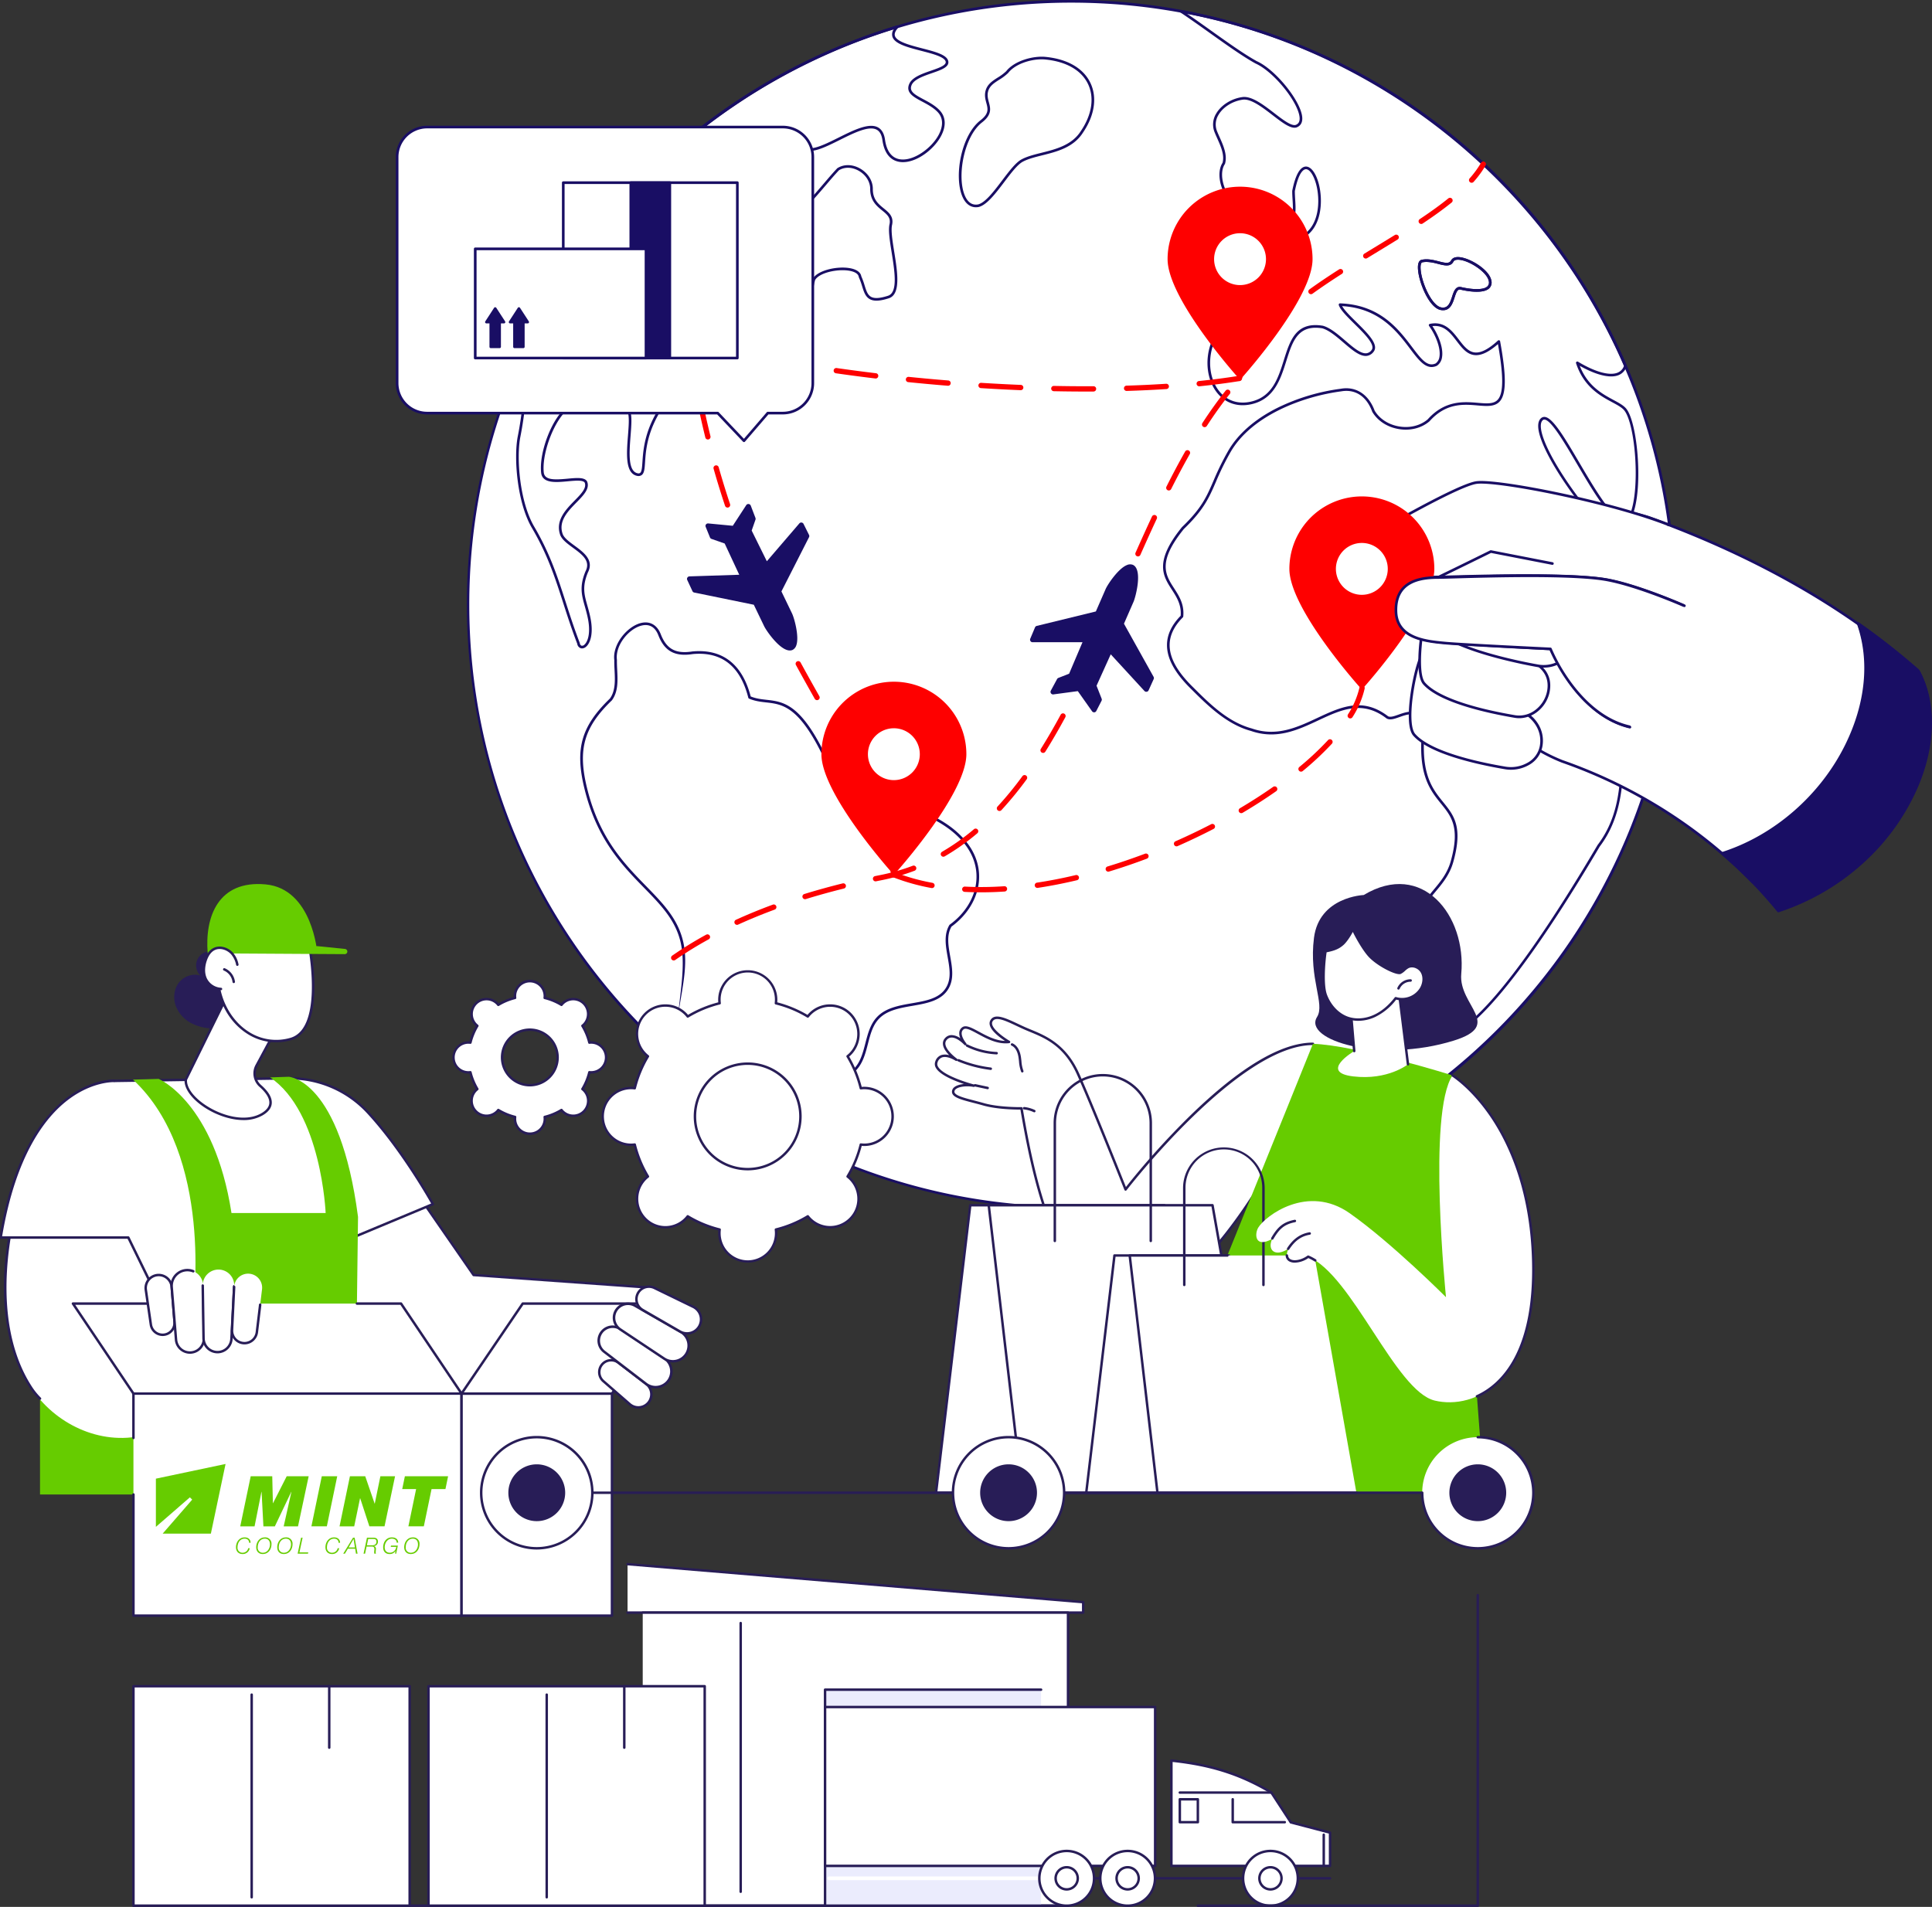 <svg xmlns="http://www.w3.org/2000/svg" xmlns:xlink="http://www.w3.org/1999/xlink" width="1450.693" height="1432.063" viewBox="0 0 1450.693 1432.063"><rect x="0" y="0" width="1450.693" height="1432.063" fill="#333333" stroke="none"/><defs><clipPath id="clip-path"><rect id="Rettangolo_6212" data-name="Rettangolo 6212" width="1152.205" height="769.324" fill="none"></rect></clipPath><clipPath id="clip-path-2"><rect id="Rettangolo_6197" data-name="Rettangolo 6197" width="219.427" height="67.633" fill="#6c0"></rect></clipPath></defs><g id="Raggruppa_83741" data-name="Raggruppa 83741" transform="translate(7988.667 2480.031)"><path id="Tracciato_102274" data-name="Tracciato 102274" d="M569.808,2.14c250.2,0,453.026,202.827,453.026,453.026S820.008,908.191,569.808,908.191a451.41,451.41,0,0,1-177.513-36.1c-162.03-69.133-275.512-229.777-275.512-416.925,0-250.2,202.827-453.026,453.025-453.026" transform="translate(-7754.079 -2481.178)" fill="#fff"></path><path id="Tracciato_102275" data-name="Tracciato 102275" d="M568.661,908.037A454.138,454.138,0,0,1,391.936,35.679a454.136,454.136,0,0,1,353.45,836.679A451.186,451.186,0,0,1,568.661,908.037Zm0-906.052c-249.252,0-452.033,202.782-452.033,452.033S319.409,906.052,568.661,906.052s452.033-202.781,452.033-452.033S817.913,1.986,568.661,1.986" transform="translate(-7752.931 -2480.031)" fill="#190e64"></path><path id="Tracciato_102276" data-name="Tracciato 102276" d="M888.689,789.083a13.512,13.512,0,0,1-8.513-2.882c-5.007-4.127-2.7-9.967-.474-15.615s4.536-11.492.808-16.636c-1.624-2.243-.906-6.274.089-11.854,1.678-9.411,3.977-22.3-3.093-35.12-7.543-13.68-1.115-21.366,6.327-30.265,4.751-5.682,10.136-12.121,12.69-21.2,7.165-25.468.509-33.691-7.2-43.213-9.014-11.138-19.224-23.758-13.156-64.375-6.666-4.822-12.818-2.641-18.262-.711-3.619,1.282-6.743,2.391-9.364,1.094a.987.987,0,0,1-.167-.1c-18.17-14.042-34.206-6.536-51.184,1.41-15.4,7.209-31.333,14.665-50.617,7.979-18.347-4.943-32.983-19.548-44.745-31.284-12.275-11.966-18.278-22.775-18.346-33.035-.052-7.75,3.4-15.21,10.266-22.178.67-8.321-3.033-14.056-6.616-19.606-6.636-10.28-13.5-20.911,7.525-46.906a.91.91,0,0,1,.084-.091c14.737-14.163,18.441-22.725,23.568-34.575a204.212,204.212,0,0,1,11.139-22.7c7.231-12.574,19.883-23.676,36.587-32.1a153.516,153.516,0,0,1,47.955-14.53c11.344-1.985,20.853,4.167,25.418,16.468,3.747,6.221,10.476,10.543,18.476,11.863s15.776-.614,21.324-5.311c13.018-14.546,27.25-13.334,37.645-12.45,6.661.567,11.922,1.014,14.995-2.368,4.365-4.8,4.415-17.7.137-41.723-6.856,5.987-12.551,8.7-17.384,8.27-5.927-.521-9.659-5.386-13.61-10.536-4.646-6.056-9.441-12.306-18.222-11.23,4.471,6.64,8.435,16.337,7.231,23.374a9.194,9.194,0,0,1-3.763,6.33.976.976,0,0,1-.148.084,9.378,9.378,0,0,1-3.94.924c-5.785,0-10.468-6.2-16.13-13.692-9.739-12.889-23.01-30.453-51.033-32.054,1.82,3.235,6.293,7.65,10.637,11.939,8.424,8.316,17.135,16.915,13.078,22.22a7.6,7.6,0,0,1-5.289,3.23c-5.142.538-11.073-4.557-17.353-9.95-5.308-4.558-10.8-9.27-15.946-10.752-18.384-2.979-22.4,9.771-27.041,24.529-4.236,13.463-9.037,28.722-26.418,32.51-9.814,2.139-18.636-.625-24.837-7.785-8.173-9.436-10.266-24.87-5.206-38.4,2.393-6.3,9.014-6.683,15.416-7.053,5.242-.3,10.662-.616,14.083-3.992,4.194-4.138,6.038-7.381,5.331-9.375-1.153-3.253-9.122-4.03-15.525-4.654-5.342-.521-9.954-.971-12.092-2.591-2.957-2.241-3.643-5.368-1.931-8.806,3.6-7.234,17.174-14.6,24.554-13.671.939-10.513,3.539-17.245,8.147-21.133,4.275-3.607,9.531-4.207,15.095-4.843,5.017-.573,10.207-1.166,14.715-4.153a.857.857,0,0,1,.084-.05c13.665-7.22,14.083-27.014,11.03-38.556-1.839-6.951-4.968-11.559-7.749-11.476-1.511.047-5.337,1.745-8.278,16.444-.015,2.124.122,4.324.255,6.452.335,5.366.681,10.915-1.291,16.059a14.928,14.928,0,0,1-11.02,8.929,8.543,8.543,0,0,1-8.307-2.794.987.987,0,0,1-.156-.259c-1.228-2.976-1.971-5.324-2.568-7.21-2.115-6.678-2.2-6.939-17.489-8.9l-.062-.01c-5.528-1.067-10.642-6.116-13.679-13.5-3.088-7.512-3.074-15.342.02-20.017,1.585-5.882-1.273-12.287-4.039-18.483-.678-1.52-1.319-2.955-1.9-4.393A15.545,15.545,0,0,1,720.38,94c3.7-6.407,11.433-11.294,19.7-12.452,7.007-.984,15.99,5.93,23.914,12.027,6.712,5.165,13.652,10.507,16.706,8.626.022-.013.044-.026.067-.038,1.619-.833,2.376-2.381,2.312-4.736-.141-5.2-4.519-13.777-11.425-22.387-7.049-8.786-15.134-15.766-21.629-18.671-.025-.011-.05-.024-.073-.037-9.521-5.235-22.162-14.25-34.386-22.969-7.466-5.324-15.185-10.83-22.1-15.4a.993.993,0,0,1,.727-1.8,452.1,452.1,0,0,1,201.544,92.386,456.776,456.776,0,0,1,132.888,174.346,1,1,0,0,1,.031.706,10.456,10.456,0,0,1-6.454,6.909c-6.286,2.326-16.682-.271-28.777-7.131,5.9,15.183,17.047,21.185,25.3,25.627,4.082,2.2,7.606,4.093,9.626,6.592,7.082,8.764,11.189,43.889,7.849,67.114-1.5,10.457-4.252,17.133-8.168,19.844a1,1,0,0,1-.782.153c-10.46-2.338-23.468-24.472-36.049-45.878-9.331-15.879-18.981-32.3-24.093-33.061a1.713,1.713,0,0,0-1.507.473c-.966.882-1.444,2.381-1.422,4.456.182,17.511,34.379,67.262,64.211,93.425a3.5,3.5,0,0,0,2.886.835c2.1-.551,3.795-4.176,5.43-7.682,2.188-4.693,4.451-9.546,8.595-9.774a3.354,3.354,0,0,1,2.884,1.47c5.021,6.619.636,37.857-2.424,55.887-4.554,26.832-11.562,56.923-17.861,76.7-1.01,9.628-1.177,19.568-1.341,29.182-.441,26-.9,52.885-18.151,75.663-37.063,62.813-87.327,138.821-116.381,144.358a17.874,17.874,0,0,1-3.347.33Zm-21.13-246.067a16.384,16.384,0,0,1,10.289,3.682.993.993,0,0,1,.376.936c-6.125,40.221,3.849,52.544,12.648,63.416,8.052,9.95,15.006,18.543,7.564,45-2.669,9.486-8.2,16.1-13.079,21.934-7.262,8.684-13,15.543-6.111,28.033,7.409,13.436,4.941,27.272,3.309,36.428-.84,4.712-1.566,8.781-.436,10.341,4.366,6.025,1.745,12.669-.569,18.53-2.148,5.444-4,10.145-.133,13.336,2.845,2.214,6.205,2.923,10.248,2.152,22.426-4.274,62.217-53.884,115.072-143.467a1.037,1.037,0,0,1,.064-.1c16.9-22.271,17.327-47.661,17.782-74.542.164-9.69.334-19.711,1.361-29.458a1.056,1.056,0,0,1,.042-.2c12.724-39.887,28-121.157,20.626-130.88a1.39,1.39,0,0,0-1.211-.686c-2.938.162-4.945,4.467-6.886,8.63-1.913,4.1-3.72,7.976-6.726,8.763a5.42,5.42,0,0,1-4.585-1.169.936.936,0,0,1-.076-.06c-14.094-12.352-30.375-31.179-43.554-50.362-13.491-19.637-21.281-35.881-21.37-44.569-.028-2.664.667-4.662,2.065-5.941a3.7,3.7,0,0,1,3.142-.972c6.05.9,15.069,16.249,25.513,34.018,11.614,19.764,24.757,42.126,34.341,44.838,3.218-2.539,5.627-8.824,6.98-18.232,3.281-22.817-.606-57.141-7.428-65.584-1.768-2.187-5.13-4-9.021-6.091-9-4.841-21.318-11.472-27.158-29.3a.992.992,0,0,1,1.455-1.159c12.578,7.573,23.3,10.617,29.427,8.352a8.362,8.362,0,0,0,5.136-5.32C967.236,145.991,844.86,47.5,698.594,19.007c5.837,3.973,12.065,8.415,18.127,12.738,12.162,8.674,24.74,17.644,34.156,22.826,14.388,6.463,33.868,30.841,34.191,42.8.105,3.9-1.76,5.706-3.357,6.538-4.22,2.552-11.036-2.693-18.925-8.763-7.614-5.86-16.245-12.5-22.427-11.634-7.687,1.076-14.855,5.582-18.26,11.479a13.624,13.624,0,0,0-1,12.295c.568,1.4,1.2,2.825,1.872,4.328,2.8,6.266,5.967,13.367,4.1,19.982a1.007,1.007,0,0,1-.136.29c-2.82,4.12-2.787,11.3.084,18.282,2.734,6.653,7.4,11.364,12.189,12.3,15.745,2.021,16.64,2.506,19.1,10.267.576,1.82,1.291,4.077,2.451,6.908a6.645,6.645,0,0,0,6.36,2,13.041,13.041,0,0,0,9.493-7.681c1.816-4.741,1.5-9.834,1.163-15.225-.136-2.193-.278-4.463-.259-6.686a.994.994,0,0,1,.019-.185c2.335-11.728,5.856-18,10.183-18.133,3.835-.109,7.585,4.843,9.731,12.953,3.212,12.144,2.668,33.018-11.979,40.8-4.894,3.227-10.308,3.846-15.544,4.443-10.636,1.215-19.821,2.264-21.58,25.267a.992.992,0,0,1-1.064.914,1.007,1.007,0,0,1-.2-.035c-6.072-1.714-20.066,5.709-23.4,12.412-1.292,2.6-.85,4.669,1.353,6.338,1.691,1.281,6.467,1.747,11.086,2.2,7.684.75,15.628,1.525,17.2,5.967,1.011,2.852-.888,6.6-5.808,11.452-3.953,3.9-9.753,4.237-15.362,4.56-6.3.364-11.738.679-13.673,5.771-4.81,12.869-2.863,27.5,4.85,36.4,5.7,6.585,13.841,9.124,22.914,7.146,16.255-3.543,20.673-17.586,24.946-31.167,4.721-15,9.182-29.176,29.312-25.884a1.023,1.023,0,0,1,.11.024c5.586,1.583,11.262,6.458,16.752,11.171,5.948,5.107,11.575,9.93,15.853,9.482a5.632,5.632,0,0,0,3.919-2.462c2.994-3.915-5.448-12.248-12.9-19.6-5.4-5.335-10.509-10.374-11.758-14.1a.993.993,0,0,1,.146-.909.978.978,0,0,1,.83-.4c30.073,1.039,43.994,19.462,54.157,32.915,6.818,9.023,11.332,15,17.579,12.2a7.306,7.306,0,0,0,2.86-4.979c1.135-6.637-3.061-16.682-7.792-23.176a.992.992,0,0,1,.6-1.556c10.976-2.286,16.682,5.151,21.715,11.713,3.678,4.794,7.152,9.322,12.209,9.766,4.556.4,10.182-2.526,17.2-8.948a.994.994,0,0,1,1.647.554c4.777,26.159,4.686,39.665-.307,45.16-3.733,4.108-9.709,3.6-16.632,3.011-10.545-.9-23.673-2.014-36.041,11.845a1.056,1.056,0,0,1-.1.1c-6,5.108-14.372,7.224-22.985,5.8s-15.867-6.117-19.905-12.883a1.012,1.012,0,0,1-.079-.166c-4.258-11.557-12.744-17.124-23.287-15.28-28.4,3.73-67.169,17.921-83.122,45.662a202.662,202.662,0,0,0-11.038,22.5c-5.016,11.6-8.979,20.76-23.969,35.176-20.07,24.84-13.9,34.406-7.361,44.532,3.816,5.911,7.762,12.025,6.893,21.221a.994.994,0,0,1-.286.608c-6.644,6.652-9.989,13.724-9.94,21.019.064,9.7,5.872,20.05,17.755,31.634,12.213,12.188,26.048,25.993,43.9,30.79.024.006.046.013.069.021,18.54,6.442,34.1-.844,49.157-7.891,17.517-8.2,34.063-15.942,53.156-1.248,1.867.856,4.59-.109,7.737-1.226,3.078-1.091,6.56-2.326,10.313-2.326ZM890.8,241.631a9.983,9.983,0,0,1-1.58-.132c-9.174-1.468-17.137-21.864-17.326-31.655-.088-4.557,1.514-5.839,2.874-6.112,4.5-.933,8.92.2,12.817,1.2,4.967,1.275,7.845,1.872,9.214-.7.784-1.469,2.688-3.067,7.3-2.345,8.032,1.257,21.5,9.59,22.94,17.484a6.04,6.04,0,0,1-1.607,5.806C920.7,229.69,907.834,227.1,904,226.2c-2.249-.528-3.12,1.369-4.566,5.832-1.4,4.315-3.112,9.6-8.634,9.6Zm-12.529-36.258a15.23,15.23,0,0,0-3.1.3h-.007c-.848.17-1.327,1.713-1.28,4.127.19,9.791,8.154,28.532,15.655,29.733,4.752.757,6.261-2.721,8.011-8.121,1.238-3.823,2.643-8.156,6.91-7.152,7.048,1.658,16.413,2.517,19.612-.522a4.125,4.125,0,0,0,1.021-4.011c-1.165-6.406-13.371-14.638-21.293-15.878-1.911-.3-4.373-.314-5.243,1.318-2.173,4.069-6.684,2.911-11.461,1.685a35.917,35.917,0,0,0-8.821-1.484Zm-3.306-.668h0ZM244.243,495.6a3.306,3.306,0,0,1-1.095-.184,4.084,4.084,0,0,1-2.5-3.33c-4.216-10.992-7.411-20.918-10.5-30.517-6-18.638-11.664-36.242-23.487-56.362-11.273-19.184-13.8-53.072-10.658-68.922,3.484-17.543,4.73-34.382,5.935-50.665.552-7.447,1.122-15.147,1.9-22.654a1,1,0,0,1,.1-.336C259.509,149.576,360.383,63.99,480.688,27.819a.993.993,0,0,1,1.016,1.623c-2.18,2.371-3.032,4.432-2.533,6.125,1.306,4.426,11.457,7.056,20.413,9.377,9.723,2.519,18.121,4.695,19.546,9.2,1.491,4.713-5.1,7-12.083,9.415-6.315,2.187-13.473,4.667-15.3,8.927-2,4.67,1.859,7,8.849,10.717,4.107,2.183,8.762,4.658,12.214,8.328,4.694,4.991,5.006,11.928.877,19.532-5.3,9.766-17.743,19.365-28.463,19.365a16.463,16.463,0,0,1-2.938-.257c-4.774-.863-10.818-4.386-12.489-16.267-.572-4.064-1.994-6.642-4.349-7.881-5.9-3.1-16.97,2.412-27.679,7.745-7.773,3.87-15.114,7.527-20.8,8.154-1.887.167-3.86.146-5.77.125-5.22-.057-10.148-.109-13.164,3.292-8.478,18.112-15.265,35.1-5.7,44.091,8.31,6.538,21.678-9.142,33.472-22.979,3.511-4.119,6.827-8.01,10.037-11.4a.95.95,0,0,1,.194-.158c4.841-3.033,11.122-2.955,16.8.209,6.055,3.372,9.8,9.3,9.765,15.462-.04,7.869,4.175,11.3,8.252,14.619,3.835,3.122,7.458,6.07,6.244,12.153-1.034,4.2.242,12.163,1.592,20.591,2.387,14.891,5.092,31.769-4.067,34.723-6.552,2.114-11.036,2.355-14.109.761-3.482-1.805-4.651-5.56-6-9.906a50.266,50.266,0,0,0-2.41-6.606.993.993,0,0,1-.085-.286c-.415-2.99-4.494-4.165-6.888-4.6-8.837-1.6-22.735,1.352-25.891,6.957a55.868,55.868,0,0,0-1.693,10.372c-.743,7.172-1.512,14.588-6.346,18.227-2.782,2.095-6.544,2.692-11.491,1.826-22.4,1.139-33.69,10.093-50.763,23.635-4.026,3.193-8.187,6.494-12.917,10.029-41.658,31.14-43.539,59.107-44.443,72.547-.329,4.892-.546,8.125-2.359,9.658A4.122,4.122,0,0,1,286,366.1a.642.642,0,0,1-.065-.009c-9.45-1.582-8.257-16.833-7.2-30.287.584-7.474,1.136-14.533-.247-17.821-1.924-4.376-7.049-6.474-11.009-7.461-10.765-2.683-26.112-.381-32.843,4.929-.023.019-.048.036-.072.052-10.272,6.693-20.6,32.63-19.059,47.85.6,5.925,7.82,5.715,17.952,4.772,6.739-.627,12.558-1.168,14.5,1.944a.983.983,0,0,1,.071.135c2.287,5.342-2.681,10.41-7.941,15.776-6.492,6.623-13.851,14.129-10.313,23.871,1.238,2.984,4.922,5.688,8.822,8.55,6.957,5.107,14.841,10.893,10.03,20.227-4.371,10.642-2.7,16.565-.389,24.76.743,2.632,1.584,5.616,2.287,9.016,2.464,11.919-.031,19.12-3.188,21.884a4.778,4.778,0,0,1-3.089,1.313ZM205.791,263.348c-.763,7.423-1.328,15.046-1.873,22.421-1.21,16.343-2.461,33.243-5.968,50.905-3.086,15.541-.613,48.749,10.422,67.529,11.934,20.309,17.632,38.015,23.666,56.76,3.09,9.6,6.284,19.522,10.5,30.5a1.038,1.038,0,0,1,.05.179,2.269,2.269,0,0,0,1.219,1.9,2.38,2.38,0,0,0,2.221-.75c2.611-2.286,4.846-8.892,2.551-19.988-.688-3.331-1.484-6.152-2.253-8.879-2.33-8.265-4.172-14.793.481-26.094.011-.027.023-.053.037-.079,4.071-7.849-2.484-12.659-9.422-17.752-4.13-3.031-8.032-5.895-9.5-9.432-3.981-10.958,4.185-19.288,10.745-25.98,4.958-5.059,9.245-9.431,7.565-13.529-1.369-2-7.076-1.472-12.6-.958-9.03.84-19.266,1.792-20.112-6.549-1.631-16.074,8.97-42.515,19.912-49.69,7.28-5.71,23.07-8.123,34.518-5.269,6.3,1.57,10.568,4.545,12.352,8.6,1.577,3.747,1.033,10.7.4,18.76-.984,12.586-2.1,26.851,5.52,28.169a2.131,2.131,0,0,0,1.72-.377c1.17-.99,1.387-4.205,1.661-8.276.924-13.735,2.846-42.316,45.235-74,4.706-3.518,8.857-6.81,12.871-9.995,16.777-13.307,28.9-22.921,52.01-24.068a1.035,1.035,0,0,1,.224.014c4.43.792,7.721.322,10.06-1.438,4.143-3.119,4.867-10.1,5.565-16.846a57.4,57.4,0,0,1,1.8-10.859.962.962,0,0,1,.074-.174c3.49-6.438,18.331-9.806,28.036-8.045,4.963.9,7.965,3.072,8.477,6.125a53.552,53.552,0,0,1,2.448,6.729c1.272,4.084,2.276,7.31,5.023,8.734,2.537,1.315,6.654,1.026,12.585-.888,7.539-2.432,4.977-18.416,2.717-32.52-1.383-8.633-2.69-16.787-1.57-21.337.971-4.866-1.912-7.211-5.56-10.181-4.023-3.275-9.029-7.35-8.984-16.17.029-5.44-3.322-10.7-8.745-13.717-5-2.782-10.471-2.9-14.676-.326-3.147,3.329-6.418,7.166-9.879,11.227-13,15.248-26.434,31.019-36.25,23.221-.021-.017-.041-.034-.06-.052-10.6-9.916-3.546-27.672,5.291-46.537a1.012,1.012,0,0,1,.146-.226c3.609-4.2,9.287-4.143,14.778-4.083,1.861.019,3.785.04,5.553-.116,5.312-.586,12.5-4.167,20.111-7.956,11.157-5.556,22.694-11.3,29.488-7.724,2.919,1.536,4.732,4.686,5.39,9.361,1.192,8.475,4.953,13.52,10.876,14.59,10.152,1.837,23.841-8.044,29.3-18.1,2.135-3.933,4.9-11.4-.578-17.225-3.227-3.431-7.728-5.823-11.7-7.935-6.458-3.433-12.558-6.676-9.743-13.252C492.1,66.635,499.7,64,506.4,61.681c6.041-2.092,11.747-4.069,10.839-6.94-1.094-3.456-9.766-5.7-18.151-7.876-10.386-2.691-20.2-5.233-21.819-10.737a6.66,6.66,0,0,1,1.028-5.505C359.881,67.123,260.687,151.795,205.791,263.348ZM540.028,164.3c-4.3,0-7.83-2.7-10.069-7.767-6.627-15-1.183-46.186,13.462-57.539,6.537-5.067,5.6-8.576,4.409-13.019-.693-2.589-1.478-5.524-.645-8.929,1.233-5.044,5.109-7.53,9.212-10.163a36.431,36.431,0,0,0,6.356-4.77c6.163-7.816,20.094-11.666,29.5-10.75,16.594,1.618,28.6,8.62,33.806,19.719,5.078,10.828,3.059,24.3-5.54,36.967-7.084,11.338-19.651,14.482-30.738,17.256-5.475,1.369-10.646,2.663-14.6,4.808-4.013,2.176-8.809,8.512-13.887,15.22-6.464,8.539-13.148,17.368-19.3,18.787a11.107,11.107,0,0,1-1.964.181Zm1.74-1.148h0Zm47.56-109.94c-8.676,0-19.881,3.57-25.049,10.171a1.067,1.067,0,0,1-.075.085,37.724,37.724,0,0,1-6.736,5.086c-3.923,2.517-7.31,4.691-8.355,8.963-.712,2.911-.027,5.47.635,7.944,1.214,4.535,2.469,9.226-5.11,15.1-13.762,10.667-19.084,41.089-12.863,55.167,2.216,5.015,5.512,7.185,9.8,6.448,5.441-1.278,11.894-9.8,18.134-18.044,5.211-6.883,10.134-13.385,14.524-15.767,4.174-2.265,9.464-3.588,15.064-4.989,10.724-2.683,22.877-5.724,29.557-16.414,8.217-12.1,10.18-24.862,5.406-35.04-4.9-10.439-16.332-17.039-32.2-18.586q-1.359-.129-2.727-.127Zm-150.379,829.4a.989.989,0,0,1-.378-.075,453.772,453.772,0,0,1-56.07-27.823,1.012,1.012,0,0,1-.191-.145c-20.18-19.659-53.251-29.834-64.035-57.937-7.451-19.416,5.973-54.344,0-80.289-3.865-16.79-14.77-27.971-27.4-40.917-16.725-17.15-35.683-36.589-44.951-75.076-7.081-29.4-2.223-46.345,19.253-67.1,4.229-5.867,3.853-13.666,3.488-21.209-.122-2.537-.249-5.161-.2-7.688-1.467-11.884,9.673-25.207,19.861-27.8,6.812-1.732,12.3,1.338,15.055,8.425,4.322,11.11,11.186,14.848,23.7,12.9.02,0,.04-.006.06-.007,11.939-1.116,21.827,1.632,29.377,8.164,6.606,5.715,11.437,14.337,14.366,25.635,4.016,1.628,7.83,2.059,11.86,2.514,12.635,1.428,25.7,2.9,44.62,42.321,12.23,18.543,33.3,26.349,53.678,33.9,17.334,6.422,35.257,13.062,48.044,26.261,9.643,9.776,14.21,21.4,13.2,33.6-1.073,12.99-8.588,25.467-20.627,34.26-3.762,6.505-2.394,14.234-.946,22.412,1.418,8.016,2.885,16.3-.887,23.446-5.155,9.76-16.487,11.724-27.447,13.623-9.284,1.609-18.885,3.273-25,9.547-4.843,4.969-6.6,11.794-8.462,19.018-1.814,7.046-3.691,14.331-8.716,19.682-4.737,5.045-11.627,7.727-18.29,10.322-8.785,3.421-17.084,6.652-19.557,14.844-2.827,11.21,6.488,20.556,15.5,29.593,4.812,4.828,9.359,9.389,11.956,14.119a.994.994,0,0,1-.871,1.471Zm-55.339-29.55A452.05,452.05,0,0,0,436.443,879.5a92.984,92.984,0,0,0-9.985-11.076c-8.967-9-19.131-19.193-16.011-31.5l.012-.041c2.743-9.135,11.895-12.7,20.745-16.145,6.457-2.514,13.134-5.115,17.562-9.831,4.676-4.98,6.488-12.015,8.241-18.818,1.844-7.158,3.75-14.561,8.962-19.909,6.563-6.735,16.486-8.454,26.081-10.117,10.97-1.9,21.331-3.7,26.03-12.594,3.454-6.539,2.11-14.132.688-22.172-1.459-8.245-2.968-16.771,1.3-23.947a.983.983,0,0,1,.27-.3c11.668-8.46,18.951-20.466,19.982-32.94.96-11.61-3.412-22.693-12.643-32.051-12.479-12.881-30.188-19.443-47.313-25.788-20.7-7.669-42.1-15.6-54.684-34.725a1,1,0,0,1-.066-.116c-18.459-38.485-30.976-39.9-43.081-41.267-4.138-.468-8.416-.951-12.864-2.848a.99.99,0,0,1-.573-.67c-6.01-23.772-20.058-34.806-41.727-32.794-13.434,2.081-21.163-2.149-25.83-14.147-3.059-7.865-8.6-8.267-12.714-7.221-9.442,2.4-19.774,14.732-18.372,25.7a.967.967,0,0,1,.008.146c-.051,2.481.076,5.1.2,7.624.382,7.918.777,16.1-3.917,22.544a1,1,0,0,1-.113.13c-20.919,20.188-25.653,36.656-18.765,65.263,9.141,37.957,27.895,57.188,44.442,74.155,12.835,13.16,23.919,24.525,27.909,41.858,6.457,28.047-10.681,59.213-1.935,80.733,9.983,24.569,46.664,38.218,65.335,56.432Z" transform="translate(-7795.88 -2488.682)" fill="#190e64"></path><path id="Tracciato_102277" data-name="Tracciato 102277" d="M1673.411,456.111a9.976,9.976,0,0,1-1.58-.131c-9.174-1.468-17.136-21.865-17.325-31.655-.089-4.559,1.515-5.84,2.876-6.113,4.5-.935,8.915.2,12.815,1.2,4.967,1.275,7.844,1.872,9.214-.7.784-1.469,2.689-3.067,7.3-2.344,8.032,1.257,21.5,9.59,22.94,17.484a6.037,6.037,0,0,1-1.607,5.806c-4.743,4.506-17.605,1.916-21.434,1.015-2.249-.528-3.12,1.369-4.566,5.832-1.4,4.315-3.113,9.6-8.635,9.6Zm-1.266-2.092c4.752.76,6.26-2.721,8.011-8.12,1.238-3.823,2.644-8.155,6.91-7.152,7.048,1.658,16.413,2.517,19.612-.522a4.125,4.125,0,0,0,1.022-4.012c-1.165-6.406-13.371-14.638-21.294-15.878-1.911-.3-4.372-.314-5.243,1.318-2.173,4.07-6.684,2.911-11.461,1.685-3.69-.948-7.873-2.021-11.925-1.18-.855.171-1.334,1.714-1.288,4.129.19,9.79,8.154,28.53,15.656,29.733Z" transform="translate(-8578.486 -2703.163)" fill="#190e64"></path><path id="Tracciato_102278" data-name="Tracciato 102278" d="M693.027,969.7c-4.222,0-8.431-.111-12.506-.332a1.986,1.986,0,1,1,.181-3.969l.034,0q6.14.328,12.292.326c5.6,0,11.411-.2,17.257-.595a1.987,1.987,0,0,1,.268,3.965h0c-5.935.4-11.831.6-17.525.6Zm-37.049-3.187a1.986,1.986,0,0,1-.36-.033,156.11,156.11,0,0,1-29.01-8.166,1.987,1.987,0,1,1,1.458-3.7,152.081,152.081,0,0,0,28.27,7.955,1.987,1.987,0,0,1-.356,3.941Zm79.128-.13a1.987,1.987,0,0,1-.294-3.951c9.469-1.428,19.259-3.337,29.1-5.676a1.985,1.985,0,0,1,2.391,1.47v0a1.986,1.986,0,0,1-1.473,2.392h0c-9.945,2.363-19.845,4.294-29.422,5.738a2.058,2.058,0,0,1-.3.023Zm53.247-12.2a1.987,1.987,0,0,1-.576-3.889c9.317-2.824,18.776-6.045,28.115-9.574a1.987,1.987,0,1,1,1.4,3.717c-9.421,3.559-18.965,6.81-28.366,9.659a1.992,1.992,0,0,1-.577.086ZM839.6,935.172a1.987,1.987,0,0,1-.8-3.8h0q13.593-5.98,26.786-12.814a1.987,1.987,0,1,1,1.83,3.527Q854.117,928.971,840.4,935a1.988,1.988,0,0,1-.8.169m48.638-24.918a1.987,1.987,0,0,1-1.016-3.7h0c8.732-5.172,17.125-10.575,24.945-16.058a1.986,1.986,0,0,1,2.766.484l0,0a1.986,1.986,0,0,1-.485,2.766h0c-7.9,5.542-16.382,11-25.2,16.224a1.982,1.982,0,0,1-1.011.278Zm44.86-31.17a1.986,1.986,0,0,1-1.267-3.517,221.254,221.254,0,0,0,21.55-20.2,1.987,1.987,0,0,1,2.921,2.694,225.22,225.22,0,0,1-21.939,20.563,1.977,1.977,0,0,1-1.265.455ZM970.038,839.1a1.987,1.987,0,0,1-1.687-3.034,64.051,64.051,0,0,0,8.624-20.206,1.983,1.983,0,0,1,2.345-1.538l.007,0a1.987,1.987,0,0,1,1.537,2.352,67.947,67.947,0,0,1-9.135,21.484A1.986,1.986,0,0,1,970.038,839.1Zm-493.1-261.616a1.988,1.988,0,0,1-1.957-1.655q-1.247-7.365-2.358-14.751a1.987,1.987,0,0,1,3.926-.615c0,.008,0,.016,0,.024.737,4.907,1.527,9.845,2.346,14.678a1.987,1.987,0,0,1-1.627,2.291A2.018,2.018,0,0,1,476.938,577.489ZM617.1,920.565a1.988,1.988,0,0,1-1.872-1.32c-3.06-8.588-6.645-17.318-10.959-26.688a1.987,1.987,0,0,1,3.609-1.662c4.364,9.478,7.993,18.316,11.094,27.016a1.988,1.988,0,0,1-1.872,2.654Zm-21.718-48.56a1.987,1.987,0,0,1-1.764-1.07c-3.846-7.388-8.108-15.246-13.82-25.478a1.987,1.987,0,0,1,3.448-1.975l.022.038c5.731,10.267,10.011,18.156,13.875,25.58a1.986,1.986,0,0,1-1.761,2.9ZM569.67,825.381a1.987,1.987,0,0,1-1.734-1.012c-4.481-7.953-9.3-16.536-14.132-25.407a1.987,1.987,0,0,1,3.489-1.9c4.826,8.849,9.632,17.418,14.106,25.359a1.987,1.987,0,0,1-1.728,2.962Zm-25.48-46.756a1.987,1.987,0,0,1-1.767-1.076c-4.654-9.018-8.872-17.556-12.894-26.1a1.985,1.985,0,0,1,.951-2.643h0a1.987,1.987,0,0,1,2.643.95v0c4,8.5,8.2,17,12.83,25.974a1.986,1.986,0,0,1-1.764,2.9ZM521.4,730.514a1.988,1.988,0,0,1-1.827-1.205q-5.738-13.389-10.873-27.024a1.987,1.987,0,0,1,3.719-1.4q5.1,13.548,10.806,26.859a1.987,1.987,0,0,1-1.825,2.77ZM502.47,680.767a1.987,1.987,0,0,1-1.884-1.358q-4.606-13.818-8.59-27.832a1.987,1.987,0,0,1,3.814-1.116l.008.03q3.959,13.924,8.537,27.661a1.986,1.986,0,0,1-1.885,2.616ZM487.71,629.63a1.987,1.987,0,0,1-1.928-1.513q-3.471-14.141-6.363-28.415a1.987,1.987,0,0,1,3.895-.789q2.875,14.19,6.327,28.256a1.986,1.986,0,0,1-1.931,2.461Z" transform="translate(-7944.84 -2779.611)" fill="#fe0000"></path><path id="Tracciato_102279" data-name="Tracciato 102279" d="M800.247,799.069a1.988,1.988,0,0,1-1.953-1.633Q796.973,790.17,795.18,783a1.987,1.987,0,0,1,3.855-.963q1.824,7.29,3.169,14.688a1.987,1.987,0,0,1-1.6,2.31,1.96,1.96,0,0,1-.357.032Zm259.475-372.7a1.985,1.985,0,0,1-1.929-2.471,73.613,73.613,0,0,1,5.284-14.344,1.987,1.987,0,0,1,3.57,1.744,69.656,69.656,0,0,0-5,13.567,1.988,1.988,0,0,1-1.925,1.5Zm17.333-32.566a1.986,1.986,0,0,1-1.532-3.249,156.822,156.822,0,0,1,19.1-19.181,1.988,1.988,0,0,1,2.589,3.015,152.864,152.864,0,0,0-18.622,18.693,1.983,1.983,0,0,1-1.535.723Zm36.427-32.68a1.987,1.987,0,0,1-1.165-3.6c6.473-4.674,13.759-9.592,22.274-15.037a1.987,1.987,0,0,1,2.141,3.347c-8.452,5.4-15.677,10.281-22.089,14.91a1.979,1.979,0,0,1-1.161.377Zm41.123-26.769a1.986,1.986,0,0,1-1.039-3.682q3.907-2.389,7.8-4.759c4.963-3.022,10.093-6.147,15.03-9.2a1.987,1.987,0,1,1,2.091,3.379c-4.948,3.063-10.085,6.191-15.053,9.216q-3.89,2.369-7.8,4.756a1.98,1.98,0,0,1-1.034.292Zm41.648-25.972a1.987,1.987,0,0,1-1.1-3.64c8.486-5.648,15.521-10.753,21.509-15.607a1.987,1.987,0,0,1,2.5,3.086c-6.086,4.933-13.219,10.111-21.809,15.829a1.974,1.974,0,0,1-1.1.333Zm37.841-30.935a1.987,1.987,0,0,1-1.489-3.3,72.806,72.806,0,0,0,8.547-11.686,1.987,1.987,0,0,1,3.443,1.984,76.828,76.828,0,0,1-9.012,12.333,1.983,1.983,0,0,1-1.49.672Z" transform="translate(-8117.754 -2620.223)" fill="#fe0000"></path><path id="Tracciato_102280" data-name="Tracciato 102280" d="M356.886,951.511a1.986,1.986,0,0,1-1.138-3.617,282.127,282.127,0,0,1,25.524-15.749,1.987,1.987,0,0,1,1.911,3.484,278.04,278.04,0,0,0-25.163,15.525,1.979,1.979,0,0,1-1.134.357Zm47.542-26.741a1.988,1.988,0,0,1-.826-3.795c8.8-4.013,18.112-7.839,27.69-11.37a1.987,1.987,0,1,1,1.375,3.728c-9.485,3.5-18.71,7.284-27.415,11.257a1.98,1.98,0,0,1-.824.179ZM455.5,905.514a1.987,1.987,0,0,1-.585-3.885c9.271-2.861,18.966-5.547,28.815-7.985a1.985,1.985,0,0,1,2.406,1.447v0a1.988,1.988,0,0,1-1.451,2.406c-9.776,2.419-19.4,5.085-28.6,7.924a1.987,1.987,0,0,1-.587.089Zm52.923-13.406a1.988,1.988,0,0,1-.394-3.934q1.857-.378,3.737-.749a152.594,152.594,0,0,0,24.565-7.013,1.987,1.987,0,0,1,1.453,3.7l-.041.015a156.41,156.41,0,0,1-25.208,7.2q-1.867.37-3.714.745a1.982,1.982,0,0,1-.4.04Zm50.942-18.493a1.986,1.986,0,0,1-1-3.706,166.771,166.771,0,0,0,23.954-16.967,1.987,1.987,0,0,1,2.567,3.033,170.736,170.736,0,0,1-24.526,17.371,1.984,1.984,0,0,1-.995.269Zm42.11-34.345a1.987,1.987,0,0,1-1.458-3.335,259.239,259.239,0,0,0,18.717-22.858,1.987,1.987,0,0,1,3.207,2.346,263.052,263.052,0,0,1-19.007,23.209A1.983,1.983,0,0,1,601.474,839.27Zm32.758-43.611a1.986,1.986,0,0,1-1.682-3.042c4.921-7.856,9.935-16.492,14.9-25.669a1.987,1.987,0,0,1,3.494,1.891c-5.007,9.25-10.063,17.96-15.029,25.887a1.986,1.986,0,0,1-1.686.932ZM660.594,747.8a1.987,1.987,0,0,1-1.78-2.867c4.05-8.2,8.221-17,12.75-26.895a1.987,1.987,0,0,1,3.614,1.653c-4.546,9.932-8.733,18.764-12.8,27a1.987,1.987,0,0,1-1.783,1.108Zm22.935-49.6a1.988,1.988,0,0,1-1.817-2.789c3.372-7.643,6.774-15.449,10.065-23l1.884-4.32a1.987,1.987,0,0,1,3.658,1.553l-.015.035L695.42,674c-3.292,7.553-6.7,15.364-10.071,23.014a1.987,1.987,0,0,1-1.819,1.185Zm21.95-50.106a1.989,1.989,0,0,1-1.816-2.792c4.555-10.269,8.594-19.163,12.348-27.192a1.987,1.987,0,0,1,3.6,1.683c-3.742,8-7.772,16.874-12.314,27.119a1.987,1.987,0,0,1-1.818,1.182Zm23.155-49.526a1.986,1.986,0,0,1-1.774-2.879c4.818-9.587,9.418-18.223,14.062-26.4a1.987,1.987,0,0,1,3.474,1.928.288.288,0,0,1-.019.033c-4.61,8.121-9.179,16.7-13.967,26.226A1.989,1.989,0,0,1,728.634,598.564Zm26.885-47.557a1.987,1.987,0,0,1-1.665-3.069c5.716-8.8,11.592-17,17.466-24.366a1.987,1.987,0,0,1,3.107,2.478c-5.794,7.265-11.6,15.357-17.24,24.052a1.987,1.987,0,0,1-1.668.906ZM666.26,524.273c-7.844,0-15.923-.086-24.013-.254a1.987,1.987,0,0,1,.083-3.973c8.063.167,16.114.253,23.93.253q2.924,0,5.835-.016a1.987,1.987,0,0,1,.02,3.974q-2.92.015-5.856.016Zm30.683-.453a1.987,1.987,0,0,1-.06-3.973c10.195-.309,20.187-.784,29.7-1.41a1.987,1.987,0,1,1,.261,3.965c-9.56.629-19.6,1.106-29.84,1.418h-.061Zm-79.486-.568h-.083q-14.925-.61-29.833-1.548a1.986,1.986,0,0,1,.239-3.966h.01q14.864.936,29.745,1.543a1.987,1.987,0,0,1-.079,3.971Zm134-2.913a1.987,1.987,0,0,1-.2-3.963c10.329-1.058,20.235-2.344,29.441-3.821a1.987,1.987,0,1,1,.642,3.921l-.012,0c-9.28,1.489-19.261,2.784-29.666,3.85a1.981,1.981,0,0,1-.206.01Zm-188.574-.412c-.054,0-.108,0-.162-.006q-14.871-1.2-29.714-2.714a1.987,1.987,0,1,1,.4-3.953q14.8,1.509,29.631,2.706a1.987,1.987,0,0,1-.158,3.967Zm-54.367-5.453a2.031,2.031,0,0,1-.24-.015q-14.825-1.781-29.607-3.9a1.986,1.986,0,0,1-1.683-2.248h0a1.984,1.984,0,0,1,2.244-1.684h.005q14.735,2.116,29.515,3.892a1.987,1.987,0,0,1-.235,3.959Zm-54.116-7.7a2.014,2.014,0,0,1-.327-.027c-10.153-1.684-20.045-3.477-29.4-5.326a1.987,1.987,0,1,1,.762-3.9l.009,0c9.316,1.842,19.167,3.627,29.28,5.3a1.986,1.986,0,0,1-.323,3.947m-53.638-10.518a2,2,0,0,1-.452-.052c-10.5-2.439-20.245-4.98-28.964-7.553a1.987,1.987,0,1,1,1.125-3.811c8.645,2.551,18.315,5.073,28.739,7.493a1.987,1.987,0,0,1-.448,3.923Zm-52.2-15.933a1.974,1.974,0,0,1-.873-.2c-7.276-3.566-15.429-8.565-25.656-15.73a1.987,1.987,0,0,1,2.246-3.278l.034.024c10.054,7.043,18.037,11.942,25.124,15.416a1.987,1.987,0,0,1-.876,3.771Zm-45.5-30.162a1.979,1.979,0,0,1-1.171-.383c-7.616-5.568-16.418-11.907-24.482-16.65a1.987,1.987,0,1,1,2.015-3.424c8.221,4.835,17.118,11.242,24.813,16.867a1.987,1.987,0,0,1-1.175,3.59Z" transform="translate(-7839.669 -2710.26)" fill="#fe0000"></path><path id="Tracciato_102281" data-name="Tracciato 102281" d="M291.744,205.711H24.661a22.509,22.509,0,0,0-22.52,22.5V398.017a22.509,22.509,0,0,0,22.52,22.5h218.2L262.575,441.3l17.884-20.782h11.286a22.509,22.509,0,0,0,22.52-22.5V228.209a22.509,22.509,0,0,0-22.52-22.5Z" transform="translate(-7692.616 -2590.317)" fill="#fff"></path><path id="Tracciato_102282" data-name="Tracciato 102282" d="M261.426,441.143a.993.993,0,0,1-.72-.31l-19.423-20.472H23.513A23.529,23.529,0,0,1,0,396.87V227.063a23.529,23.529,0,0,1,23.514-23.491H290.6a23.529,23.529,0,0,1,23.514,23.491V396.87A23.529,23.529,0,0,1,290.6,420.361h-10.83L262.18,440.8a1,1,0,0,1-.729.346h-.024ZM23.513,205.557A21.541,21.541,0,0,0,1.986,227.063V396.87a21.541,21.541,0,0,0,21.527,21.506h218.2a.993.993,0,0,1,.721.309l18.959,19.984,17.167-19.948a.992.992,0,0,1,.754-.345H290.6a21.541,21.541,0,0,0,21.527-21.506V227.063A21.541,21.541,0,0,0,290.6,205.557Z" transform="translate(-7691.467 -2589.171)" fill="#190e64"></path><path id="Tracciato_102360" data-name="Tracciato 102360" d="M0,0H130.719V131.711H0Z" transform="translate(-7565.728 -2342.858)" fill="#fff"></path><path id="Tracciato_102283" data-name="Tracciato 102283" d="M400.64,427.268H269.92a.992.992,0,0,1-.991-.992V294.564a.991.991,0,0,1,.991-.992H400.64a.991.991,0,0,1,.991.992V426.275a.992.992,0,0,1-.991.992m-129.729-1.984H399.649V295.556H270.911Z" transform="translate(-7835.648 -2637.422)" fill="#190e64"></path><path id="Tracciato_102361" data-name="Tracciato 102361" d="M0,0H29.314V131.711H0Z" transform="translate(-7515.025 -2342.858)" fill="#190e64"></path><path id="Tracciato_102284" data-name="Tracciato 102284" d="M408.536,427.268H379.223a.992.992,0,0,1-.991-.992V294.564a.991.991,0,0,1,.991-.992h29.313a.991.991,0,0,1,.991.992V426.275a.992.992,0,0,1-.991.992m-28.322-1.984h27.331V295.556H380.214Z" transform="translate(-7894.248 -2637.422)" fill="#190e64"></path><path id="Tracciato_102285" data-name="Tracciato 102285" d="M2062.689,931.8c-52.085-41.881-113.769-74.931-184.516-100.5-123.274-38.28-185.147,135.2-65.125,183.176a370.817,370.817,0,0,1,142.951,90.5c65.045-38.973,104.645-94.131,106.689-173.176Z" transform="translate(-8628.83 -2922.776)" fill="#fff"></path><path id="Tracciato_102286" data-name="Tracciato 102286" d="M1954.883,1104.817a1,1,0,0,1-.773-.3,371.916,371.916,0,0,0-142.568-90.255c-28.161-11.256-48.335-30.2-58.383-54.8-8.945-21.9-9.268-46.9-.909-70.387s24.411-42.7,45.2-54.072c23.341-12.772,50.951-14.78,79.844-5.809a728.4,728.4,0,0,1,99.436,44.208,570.865,570.865,0,0,1,85.408,56.466.993.993,0,0,1,.371.8c-.992,38.371-11.044,72.732-29.875,102.125-17.639,27.531-43.645,51.715-77.3,71.878a1,1,0,0,1-.452.14ZM1836.636,825.832c-41.7,2.541-70.984,31.527-82.508,63.914-14.917,41.923-3.094,98.189,58.114,122.657a376.41,376.41,0,0,1,77.787,37.653,368.324,368.324,0,0,1,64.955,52.511c68.942-41.537,103.465-97.63,105.519-171.453-50.53-40.55-112.378-74.2-183.846-100.031A111.669,111.669,0,0,0,1836.636,825.832Z" transform="translate(-8627.653 -2921.629)" fill="#190e64"></path><path id="Tracciato_102287" data-name="Tracciato 102287" d="M1718.016,1063.95s-50.387-21.043-65.069-12.928c-5.645,3.12-16.433,53.645-8,63.289,13.882,15.879,60.9,23.606,68.337,24.882,11.277,1.935,24.826-4.1,26.949-16.422,2.331-13.53-7.308-23.682-15.932-26.575s-40-12.059-40-12.059" transform="translate(-8571.698 -3042.511)" fill="#fff"></path><path id="Tracciato_102288" data-name="Tracciato 102288" d="M1718.063,1139.36a26.549,26.549,0,0,1-6.088-.321l-.534-.092c-20.379-3.478-56.362-11.366-68.385-25.117-5.918-6.77-2.422-29.779-1.21-36.669,2.151-12.22,6.034-26.239,9.479-28.143,14.931-8.253,63.86,12.014,65.935,12.881a.995.995,0,0,1-.769,1.834c-.5-.208-50.108-20.765-64.2-12.977-2.02,1.116-5.91,12.13-8.482,26.747-3.086,17.541-2.8,30.959.748,35.018,8.609,9.847,32.482,18.536,67.22,24.465l.536.092a25.285,25.285,0,0,0,16.255-2.754,18.225,18.225,0,0,0,9.544-12.856c2.285-13.265-7.552-22.876-15.268-25.464-8.507-2.854-39.644-11.956-39.958-12.048a.994.994,0,0,1,.56-1.908c.313.092,31.489,9.206,40.032,12.071a25.808,25.808,0,0,1,12.574,9.673,23.875,23.875,0,0,1,4.021,18.012,20.175,20.175,0,0,1-10.54,14.258,27.218,27.218,0,0,1-11.471,3.3Z" transform="translate(-8570.559 -3041.377)" fill="#190e64"></path><path id="Tracciato_102289" data-name="Tracciato 102289" d="M1732.7,969.056s-50.387-21.043-65.068-12.929c-5.645,3.12-15.406,59.067-6.975,68.711,13.882,15.879,60.9,23.607,68.337,24.882,11.277,1.934,22.944-6.9,25.067-19.226,2.331-13.53-7.222-20.66-15.847-23.552s-38.4-11.589-38.4-11.589" transform="translate(-8580.019 -2991.636)" fill="#fff"></path><path id="Tracciato_102290" data-name="Tracciato 102290" d="M1732.129,1049.8a19.519,19.519,0,0,1-4.484-.238l-.534-.092c-20.379-3.478-56.363-11.366-68.385-25.117-5.415-6.194-3.8-28.489-.771-45.7.655-3.719,4.117-22.381,8.014-24.535,14.931-8.252,63.86,12.014,65.936,12.881a.994.994,0,0,1-.769,1.834c-.5-.209-50.108-20.765-64.2-12.977-1.581.875-4.579,9.281-7.017,23.139-3.083,17.518-4.3,38.774.311,44.048,8.609,9.847,32.482,18.536,67.22,24.465l.536.092a19.777,19.777,0,0,0,15.193-4.077,23.224,23.224,0,0,0,8.725-14.338c2.55-14.8-9.768-20.626-15.184-22.441-8.507-2.854-38.061-11.49-38.358-11.577a.994.994,0,0,1,.56-1.908c.3.087,29.889,8.735,38.433,11.6a27.643,27.643,0,0,1,12.482,8.1c3.781,4.567,5.136,10.14,4.029,16.567a25.234,25.234,0,0,1-9.477,15.58,22.59,22.59,0,0,1-12.256,4.7Z" transform="translate(-8578.844 -2990.503)" fill="#190e64"></path><path id="Tracciato_102291" data-name="Tracciato 102291" d="M1764.361,872.557s-55.178-22.456-69.86-14.342c-5.645,3.12-22.332,63.863-13.9,73.507,13.883,15.879,69.167,26.148,76.6,27.422,11.278,1.935,23.125-3.394,25.247-15.716,2.331-13.53-7.308-23.682-15.932-26.575s-38.418-11.6-38.418-11.6" transform="translate(-8591.227 -2939.193)" fill="#fff"></path><path id="Tracciato_102292" data-name="Tracciato 102292" d="M1762.243,959.355a27.684,27.684,0,0,1-6.357-.357c-2.542-.436-62.432-10.875-77.183-27.749-4.045-4.627-2.587-18.71-.652-29.711,3.258-18.514,10.737-43.063,14.821-45.32,14.927-8.25,68.447,13.367,70.718,14.291a.994.994,0,1,1-.751,1.842c-.548-.223-54.9-22.184-69-14.393-2.6,1.439-9.987,22.125-13.823,43.924-2.592,14.73-2.523,24.957.19,28.059,14.292,16.348,73.507,26.665,76.021,27.1a23.277,23.277,0,0,0,15.4-2.4,17.285,17.285,0,0,0,8.7-12.508c2.286-13.265-7.552-22.876-15.268-25.464-8.507-2.854-38.082-11.5-38.38-11.583a.995.995,0,0,1,.559-1.909c.3.087,29.912,8.741,38.456,11.608a25.8,25.8,0,0,1,12.574,9.673,23.872,23.872,0,0,1,4.021,18.012,19.219,19.219,0,0,1-9.68,13.9,23.922,23.922,0,0,1-10.36,2.984Z" transform="translate(-8590.079 -2938.065)" fill="#190e64"></path><path id="Tracciato_102293" data-name="Tracciato 102293" d="M1788.94,812.816c-43.96-17.451-129.166-33.977-144.578-31.826-13.862,1.935-71.143,35.144-75.156,37.378-33.305,18.538-7.534,59.266,24.611,44.219,20.781-9.727,61.35-29.778,61.35-29.778l46.209,8.994" transform="translate(-8524.411 -2898.636)" fill="#fff"></path><path id="Tracciato_102294" data-name="Tracciato 102294" d="M1580.594,865.659a28.526,28.526,0,0,1-11.09-1.488,27.213,27.213,0,0,1-15.27-13.116c-5.414-10.554-3.38-25.375,13.372-34.7.346-.192,1.086-.615,2.162-1.227,39.571-22.552,64.932-35.093,73.342-36.267,15.828-2.211,101.354,14.527,145.084,31.886a.994.994,0,1,1-.737,1.848c-19.708-7.823-49.9-16.284-82.832-23.214-29.22-6.149-53.831-9.587-61.24-8.551-5.691.795-22.911,7.69-72.63,36.025-1.084.617-1.831,1.043-2.179,1.237-16.659,9.273-17.184,23.064-12.569,32.057,5.627,10.969,19.894,18.061,36.273,10.395,20.534-9.612,60.925-29.569,61.331-29.769a.994.994,0,0,1,.632-.085l46.209,8.994a.995.995,0,1,1-.382,1.952l-45.878-8.93c-3.766,1.86-41.456,20.459-61.067,29.639a34.531,34.531,0,0,1-12.532,3.317Z" transform="translate(-8523.298 -2897.49)" fill="#190e64"></path><path id="Tracciato_102295" data-name="Tracciato 102295" d="M1794.993,1045.625c-39.467-9.191-59.18-58.733-59.18-58.733s-65.694-3.367-79.066-4.641c-15.189-1.447-36.514-3.75-37.09-23.892-.693-24.154,20.614-25.55,32.251-25.495,9.458.044,97.151-3.59,127.188,2.288,23.915,4.68,56.782,19.3,56.782,19.3" transform="translate(-8559.796 -2979.588)" fill="#fff"></path><path id="Tracciato_102296" data-name="Tracciato 102296" d="M1793.9,1045.462a1.019,1.019,0,0,1-.287-.024c-20.686-4.818-35.872-20.712-44.969-33.2a137.179,137.179,0,0,1-14.664-25.544c-6.778-.349-65.942-3.416-78.482-4.611-7.045-.671-16.694-1.59-24.339-5.019-8.8-3.944-13.389-10.618-13.653-19.835-.225-7.872,1.84-14.093,6.138-18.488,7.119-7.278,18.884-8.068,27.114-8.03,1.613.007,5.6-.095,11.113-.237,27.317-.7,91.287-2.344,116.262,2.543,23.75,4.648,56.666,19.222,57,19.368a.995.995,0,1,1-.812,1.816c-.327-.146-33.042-14.629-56.569-19.233-24.76-4.846-88.576-3.207-115.827-2.507-5.533.142-9.531.245-11.174.237-7.868-.037-19.09.693-25.678,7.43-3.907,3.995-5.782,9.729-5.573,17.042.56,19.537,22,21.579,36.19,22.931,13.2,1.257,78.366,4.6,79.023,4.637a1,1,0,0,1,.874.625,132.673,132.673,0,0,0,14.7,25.741c8.894,12.2,23.709,27.716,43.782,32.391a.994.994,0,0,1-.166,1.961Z" transform="translate(-8558.646 -2978.433)" fill="#190e64"></path><path id="Tracciato_102297" data-name="Tracciato 102297" d="M2295.053,1046.432c29.354,55.1-15.515,150.4-105.435,179.684a337,337,0,0,0-41.844-42.874c76.874-24.476,124.524-109.263,102.341-172.3a523.057,523.057,0,0,1,44.938,35.489" transform="translate(-8842.942 -3022.021)" fill="#fff"></path><path id="Tracciato_102298" data-name="Tracciato 102298" d="M2188.527,1225.957a1,1,0,0,1-.834-.366,337.639,337.639,0,0,0-41.721-42.748.993.993,0,0,1,.348-1.7c39.145-12.463,73.752-42.426,92.575-80.15,15.544-31.155,18.787-63.427,9.129-90.871a1,1,0,0,1,1.516-1.142,520.332,520.332,0,0,1,45.023,35.556.989.989,0,0,1,.219.277c12.187,22.876,12.038,53.667-.41,84.475a165.285,165.285,0,0,1-39.417,57.19,175.506,175.506,0,0,1-66.178,39.43,1,1,0,0,1-.247.047Zm-39.921-43.466a339.117,339.117,0,0,1,40.2,41.315c47.144-15.562,85.886-51.13,103.717-95.261,12.2-30.19,12.406-60.3.581-82.64a515.912,515.912,0,0,0-42.234-33.536,104.26,104.26,0,0,1,3.866,42.869,137.7,137.7,0,0,1-14.062,46.641,164.327,164.327,0,0,1-37.8,49.1,155.129,155.129,0,0,1-54.268,31.511Z" transform="translate(-8841.79 -3020.871)" fill="#190e64"></path><path id="Tracciato_102299" data-name="Tracciato 102299" d="M1502.993,807.57a52.591,52.591,0,0,0-52.569,52.611c0,29.056,52.569,87.813,52.569,87.813s52.569-58.756,52.569-87.812a52.591,52.591,0,0,0-52.569-52.611" transform="translate(-8469.075 -2912.988)" fill="#fe0000"></path><path id="Tracciato_102300" data-name="Tracciato 102300" d="M1500.851,947.7a1.854,1.854,0,0,1-1.381-.617c-2.165-2.421-53.041-59.623-53.041-89.049a54.422,54.422,0,1,1,108.844,0c0,29.427-50.876,86.629-53.042,89.049a1.85,1.85,0,0,1-1.38.617Zm0-140.424a50.8,50.8,0,0,0-50.716,50.757c0,25.417,42.449,75.495,50.716,85,8.265-9.507,50.716-59.584,50.716-85a50.793,50.793,0,0,0-50.716-50.756Z" transform="translate(-8466.934 -2910.845)" fill="#fe0000"></path><path id="Tracciato_102301" data-name="Tracciato 102301" d="M1543.4,918.243a17.621,17.621,0,1,1,17.607-17.621,17.614,17.614,0,0,1-17.607,17.621" transform="translate(-8509.482 -2953.428)" fill="#fff"></path><path id="Tracciato_102302" data-name="Tracciato 102302" d="M1541.258,917.953a19.476,19.476,0,1,1,19.46-19.477,19.49,19.49,0,0,1-19.46,19.477m0-35.243a15.767,15.767,0,1,0,15.754,15.766,15.778,15.778,0,0,0-15.754-15.766" transform="translate(-8507.34 -2951.284)" fill="#fff"></path><path id="Tracciato_102303" data-name="Tracciato 102303" d="M1794.167,1045.46c-39.4-9.039-59.243-58.4-59.243-58.4s-65.547-3.141-78.891-4.367c-15.157-1.393-36.438-3.621-37.085-23.716-.775-24.1,20.475-25.562,32.083-25.547,9.435.013,96.9-3.905,126.887,1.86,23.873,4.59,56.713,19.069,56.713,19.069" transform="translate(-8559.415 -2979.772)" fill="#fff"></path><path id="Tracciato_102304" data-name="Tracciato 102304" d="M1793.02,1045.3a1.021,1.021,0,0,1-.224-.025c-20.651-4.738-35.857-20.546-44.976-32.972a136.958,136.958,0,0,1-14.719-25.439c-6.762-.326-65.793-3.19-78.308-4.34-7.029-.646-16.657-1.531-24.3-4.927-8.788-3.906-13.394-10.55-13.69-19.745-.253-7.854,1.786-14.068,6.059-18.468,7.028-7.237,18.654-8.1,26.856-8.1h.209c1.637,0,5.587-.115,11.037-.273,27.248-.791,91.058-2.644,115.99,2.151,23.709,4.558,56.6,18.99,56.926,19.136a.992.992,0,1,1-.795,1.818l-.008,0c-.326-.145-33.013-14.487-56.5-19-24.717-4.752-88.374-2.9-115.557-2.115-5.518.16-9.522.292-11.144.274h-.161c-7.839,0-18.923.8-25.427,7.5-3.884,4-5.735,9.726-5.5,17.022.627,19.491,22.024,21.458,36.184,22.76,13.169,1.21,78.192,4.333,78.847,4.364a.993.993,0,0,1,.874.621,132.426,132.426,0,0,0,14.754,25.635c8.915,12.139,23.75,27.576,43.791,32.173a.992.992,0,0,1-.222,1.959Z" transform="translate(-8558.266 -2978.62)" fill="#190e64"></path><path id="Tracciato_102305" data-name="Tracciato 102305" d="M2294.714,1044.6c29.49,54.961-14.952,150.336-104.587,179.9a336.658,336.658,0,0,0-41.912-42.7c76.633-24.714,123.887-109.593,101.526-172.506a522,522,0,0,1,44.973,35.312Z" transform="translate(-8843.178 -3021.132)" fill="#190e64"></path><path id="Tracciato_102306" data-name="Tracciato 102306" d="M2188.977,1224.336a.994.994,0,0,1-.771-.365,337.2,337.2,0,0,0-41.788-42.576.992.992,0,0,1,.342-1.7c39.021-12.584,73.454-42.638,92.1-80.4,15.4-31.183,18.525-63.441,8.791-90.831a.993.993,0,0,1,1.507-1.145,519.563,519.563,0,0,1,45.059,35.378,1,1,0,0,1,.218.276c12.244,22.819,12.2,53.585-.109,84.41a165.139,165.139,0,0,1-39.137,57.277,175.088,175.088,0,0,1-65.906,39.621,1,1,0,0,1-.311.05Zm-39.931-43.3a338.7,338.7,0,0,1,40.267,41.149c47-15.708,85.534-51.377,103.173-95.533,12.066-30.207,12.167-60.293.288-82.577a515.2,515.2,0,0,0-42.267-33.37,104.286,104.286,0,0,1,4.009,42.823,137.7,137.7,0,0,1-13.868,46.652,164.135,164.135,0,0,1-37.553,49.188,154.728,154.728,0,0,1-54.048,31.667Z" transform="translate(-8842.028 -3019.984)" fill="#190e64"></path><path id="Tracciato_102307" data-name="Tracciato 102307" d="M553.457,922.034c2.343-6.707-1.679-20.957-3.363-24.188L542.269,881.6l20.739-40.767a1.9,1.9,0,0,0-.031-1.7l-4.116-8.256a1.864,1.864,0,0,0-1.459-1.011,1.828,1.828,0,0,0-1.651.611l-24.441,28.466L519.926,835.89l2.861-8.191a1.92,1.92,0,0,0-.036-1.326l-3.523-9.237a1.909,1.909,0,0,0-1.587-1.181,1.882,1.882,0,0,0-1.784.814L505.743,832.3,487.3,830.539a1.939,1.939,0,0,0-1.709.778,1.823,1.823,0,0,0-.194,1.808l3.224,7.944a1.91,1.91,0,0,0,1.123,1.081l9.913,3.469,10.929,23.458L473.16,870.3a1.829,1.829,0,0,0-1.506.912,2.007,2.007,0,0,0-.192.37,1.841,1.841,0,0,0,.073,1.4l3.891,8.365a1.893,1.893,0,0,0,1.309,1.083l44.792,9.17,7.825,16.244c1.6,3.328,13.7,21.131,21.33,17.656a5.841,5.841,0,0,0,2.774-3.469Z" transform="translate(-7944.175 -2917.478)" fill="#190e64"></path><path id="Tracciato_102308" data-name="Tracciato 102308" d="M1099.429,914.173c-6.613,2.6-14.793,14.94-16.144,18.323l-7.212,16.526-44.431,10.863a1.9,1.9,0,0,0-1.268,1.132l-3.575,8.5a1.865,1.865,0,0,0,.185,1.765,1.829,1.829,0,0,0,1.54.853l37.52-.034-10.055,23.664-8.075,3.173a1.924,1.924,0,0,0-.982.892l-4.7,8.695a1.908,1.908,0,0,0,.14,1.973,1.883,1.883,0,0,0,1.781.822l18.371-2.464,10.691,15.133a1.938,1.938,0,0,0,1.7.789,1.823,1.823,0,0,0,1.5-1.032l3.92-7.625a1.911,1.911,0,0,0,.087-1.556l-3.835-9.777,10.657-23.584,25.334,27.572a1.829,1.829,0,0,0,1.673.547,2.006,2.006,0,0,0,.406-.1,1.839,1.839,0,0,0,1.015-.969l3.8-8.4a1.894,1.894,0,0,0-.033-1.7l-22.259-39.938,7.212-16.525c1.477-3.386,7.083-24.169-.525-27.685a5.844,5.844,0,0,0-4.439.159Z" transform="translate(-8241.884 -2969.86)" fill="#190e64"></path><path id="Tracciato_102362" data-name="Tracciato 102362" d="M0,0H128.222V82H0Z" transform="translate(-7631.824 -2293.151)" fill="#fff"></path><path id="Tracciato_102309" data-name="Tracciato 102309" d="M255.649,484.71H127.426a1,1,0,0,1-1-1v-82a1,1,0,0,1,1-1H255.649a1,1,0,0,1,1,1v82a1,1,0,0,1-1,1Zm-127.225-1.995H254.652V402.71H128.423v80.005Z" transform="translate(-7759.25 -2694.864)" fill="#190e64"></path><path id="Tracciato_102310" data-name="Tracciato 102310" d="M153.274,499.531,146.681,509.7h3.287v18.569h6.612V509.7h3.288Z" transform="translate(-7770.107 -2747.841)" fill="#190e64"></path><path id="Tracciato_102311" data-name="Tracciato 102311" d="M155.428,528.111h-6.612a1,1,0,0,1-1-1V509.542h-2.29a1,1,0,0,1-.836-1.541l6.593-10.167a1,1,0,0,1,1.673,0L159.552,508a1,1,0,0,1-.836,1.541h-2.291v17.572A1,1,0,0,1,155.428,528.111Zm-5.615-1.995h4.617V508.545a1,1,0,0,1,1-1h1.452l-4.758-7.337-4.758,7.337h1.452a1,1,0,0,1,1,1Zm26.71-17.572-6.594-10.167-6.593,10.167h3.287v18.569h6.612V508.545Z" transform="translate(-7768.955 -2746.688)" fill="#190e64"></path><path id="Tracciato_102312" data-name="Tracciato 102312" d="M193.817,528.111H187.2a1,1,0,0,1-1-1V509.542h-2.29a1,1,0,0,1-.837-1.54l6.593-10.167a1,1,0,0,1,1.673,0L197.941,508a1,1,0,0,1-.836,1.54h-2.291v17.572a1,1,0,0,1-1,1m-5.615-1.995h4.617V508.545a1,1,0,0,1,1-1h1.452l-4.758-7.337-4.758,7.337H187.2a1,1,0,0,1,1,1Z" transform="translate(-7789.537 -2746.688)" fill="#190e64"></path><path id="Tracciato_102313" data-name="Tracciato 102313" d="M745.493,1107.57a52.59,52.59,0,0,0-52.569,52.611c0,29.056,52.569,87.813,52.569,87.813s52.569-58.756,52.569-87.813a52.59,52.59,0,0,0-52.569-52.611" transform="translate(-8062.961 -3073.825)" fill="#fe0000"></path><path id="Tracciato_102314" data-name="Tracciato 102314" d="M743.351,1247.7a1.852,1.852,0,0,1-1.38-.617c-2.165-2.421-53.041-59.622-53.041-89.049a54.422,54.422,0,1,1,108.844,0c0,29.427-50.876,86.628-53.042,89.049a1.852,1.852,0,0,1-1.38.617Zm0-140.424a50.8,50.8,0,0,0-50.716,50.757c0,25.417,42.45,75.494,50.716,85,8.265-9.508,50.715-59.584,50.715-85a50.793,50.793,0,0,0-50.715-50.756Z" transform="translate(-8060.82 -3071.682)" fill="#fe0000"></path><path id="Tracciato_102315" data-name="Tracciato 102315" d="M785.9,1218.243a17.621,17.621,0,1,1,17.607-17.621,17.614,17.614,0,0,1-17.607,17.621" transform="translate(-8103.369 -3114.266)" fill="#fff"></path><path id="Tracciato_102316" data-name="Tracciato 102316" d="M783.758,1217.953a19.476,19.476,0,1,1,19.46-19.477,19.49,19.49,0,0,1-19.46,19.477m0-35.243a15.767,15.767,0,1,0,15.754,15.766,15.778,15.778,0,0,0-15.754-15.766" transform="translate(-8101.227 -3112.121)" fill="#fff"></path><path id="Tracciato_102317" data-name="Tracciato 102317" d="M1305.85,306.141a52.59,52.59,0,0,0-52.569,52.611c0,29.055,52.569,87.813,52.569,87.813s52.569-58.756,52.569-87.813a52.59,52.59,0,0,0-52.569-52.611" transform="translate(-8363.383 -2644.16)" fill="#fe0000"></path><path id="Tracciato_102318" data-name="Tracciato 102318" d="M1303.708,446.275a1.851,1.851,0,0,1-1.38-.617c-2.166-2.42-53.042-59.622-53.042-89.049a54.422,54.422,0,1,1,108.844,0c0,29.427-50.876,86.629-53.042,89.049a1.852,1.852,0,0,1-1.381.617Zm0-140.424a50.794,50.794,0,0,0-50.715,50.757c0,25.417,42.449,75.494,50.715,85,8.265-9.507,50.716-59.584,50.716-85a50.793,50.793,0,0,0-50.716-50.756Z" transform="translate(-8361.24 -2642.017)" fill="#fe0000"></path><path id="Tracciato_102319" data-name="Tracciato 102319" d="M1346.257,416.814a17.621,17.621,0,1,1,17.607-17.621,17.614,17.614,0,0,1-17.607,17.621" transform="translate(-8403.789 -2684.601)" fill="#fff"></path><path id="Tracciato_102320" data-name="Tracciato 102320" d="M1344.115,416.525a19.476,19.476,0,1,1,19.46-19.476,19.49,19.49,0,0,1-19.46,19.476m0-35.243a15.767,15.767,0,1,0,15.753,15.767,15.778,15.778,0,0,0-15.753-15.767" transform="translate(-8401.647 -2682.457)" fill="#fff"></path><path id="Tracciato_102358" data-name="Tracciato 102358" d="M0,0H1153.494V908.037H0Z" transform="translate(-7691.468 -2480.031)" fill="none"></path><path id="Tracciato_102359" data-name="Tracciato 102359" d="M60.971,0A60.971,60.971,0,1,1,0,60.971,60.971,60.971,0,0,1,60.971,0Z" transform="translate(-7485.798 -1723.481)" fill="#fff"></path><path id="Tracciato_102157" data-name="Tracciato 102157" d="M335.012,253.066,376.3,312.758l135.736,9.7L470.654,414.34l-158.6,11.892L268.147,321.31l1.677-48.525Z" transform="translate(-8009.363 -1835.276)" fill="#fff"></path><g id="Raggruppa_83734" data-name="Raggruppa 83734" transform="translate(-7988.667 -1817.292)" clip-path="url(#clip-path)"><path id="Tracciato_102158" data-name="Tracciato 102158" d="M311.978,427.081a.927.927,0,0,1-.853-.568L267.217,321.592a.92.92,0,0,1-.07-.388l1.678-48.526a.922.922,0,0,1,.655-.852l65.189-19.72a.927.927,0,0,1,1.027.359l41.037,59.327,135.293,9.669a.925.925,0,0,1,.777,1.3l-41.382,91.882a.922.922,0,0,1-.773.542l-158.6,11.892-.069,0M269,321.065l43.573,104.12,157.387-11.8,40.613-90.173L376.159,313.6a.921.921,0,0,1-.694-.4L334.559,254.07,270.648,273.4Z" transform="translate(-20.621 -17.908)" fill="#281d57"></path><path id="Tracciato_102159" data-name="Tracciato 102159" d="M328.5,252.314s-22.294-40.322-48.861-68.965a79.648,79.648,0,0,0-59.58-25.511L89,159.793a44.365,44.365,0,0,0-43.688,43.253L40.246,406.153H248.2l2.731-121.462Z" transform="translate(-3.464 -10.782)" fill="#fff"></path><path id="Tracciato_102160" data-name="Tracciato 102160" d="M248.125,407H40.17a.925.925,0,0,1-.924-.947l5.063-203.106a45.165,45.165,0,0,1,44.6-44.154l131.063-1.955c.4-.006.8-.009,1.193-.009a80.713,80.713,0,0,1,59.079,25.817c26.338,28.4,48.769,68.741,48.992,69.145a.926.926,0,0,1-.455,1.3l-77.013,32.145L249.049,406.1a.925.925,0,0,1-.924.9M41.118,405.153h206.1l2.711-120.559a.922.922,0,0,1,.568-.832l76.609-31.976c-3.465-6.115-24.223-42.008-48.223-67.883A78.845,78.845,0,0,0,220,158.687L88.935,160.642a43.319,43.319,0,0,0-42.777,42.352Z" transform="translate(-3.388 -10.707)" fill="#281d57"></path><path id="Tracciato_102161" data-name="Tracciato 102161" d="M122.065,158.185s41.711,17.381,54.671,100.738h70.7s-3.11-75.788-41.7-101.873l14.012-.457s38.452,1.748,52,105.227l-2.634,208.468H32.962V353.216l114.874-23.3s15.894-114.545-45.073-171.206Z" transform="translate(-2.913 -10.689)" fill="#6c0"></path><path id="Tracciato_102162" data-name="Tracciato 102162" d="M12.582,263.628s-23.968,79.75,11.33,134.224,136.3,67,162.378-75.742L121,328.737,109.53,289.991Z" transform="translate(-0.771 -18.782)" fill="#fff"></path><path id="Tracciato_102163" data-name="Tracciato 102163" d="M30.741,407.232a.92.92,0,0,1-.648-.265,51.253,51.253,0,0,1-7.032-8.687c-18.37-28.35-20.5-63.555-19.049-88.1a228.9,228.9,0,0,1,7.609-46.9.925.925,0,0,1,1.771.532c-.238.794-23.435,79.973,11.22,133.455a49.459,49.459,0,0,0,6.777,8.375.924.924,0,0,1-.648,1.583" transform="translate(-0.696 -18.707)" fill="#281d57"></path><path id="Tracciato_102164" data-name="Tracciato 102164" d="M1,277.578H96.85L86.03,159.954S20.826,156.864,1,277.578" transform="translate(-0.497 -10.942)" fill="#fff"></path><path id="Tracciato_102165" data-name="Tracciato 102165" d="M112.183,309.974a.922.922,0,0,1-.831-.519L96.2,278.427H.924a.924.924,0,0,1-.912-1.074c10.291-62.657,33.035-91.5,50.3-104.666C69.145,158.329,85.325,158.923,86,158.955a.923.923,0,0,1,.879.966.942.942,0,0,1-.965.881c-.168-.007-16.286-.569-34.6,13.45-16.856,12.9-39.041,41.122-49.3,102.326h94.76a.926.926,0,0,1,.831.519l15.407,31.547a.922.922,0,0,1-.425,1.236.913.913,0,0,1-.4.094" transform="translate(-0.421 -10.867)" fill="#281d57"></path><path id="Tracciato_102166" data-name="Tracciato 102166" d="M351.507,408.451H105.134L59.693,340.843H306.065Z" transform="translate(-4.935 -24.621)" fill="#fff"></path><path id="Tracciato_102167" data-name="Tracciato 102167" d="M351.431,409.3H105.059a.924.924,0,0,1-.767-.409L58.85,341.283a.925.925,0,0,1,.767-1.44H173.239a.924.924,0,1,1,0,1.849H61.352l44.2,65.759H349.7l-44.2-65.759h-32.62a.924.924,0,1,1,0-1.849H305.99a.925.925,0,0,1,.767.409L352.2,407.859a.924.924,0,0,1-.767,1.44" transform="translate(-4.859 -24.545)" fill="#281d57"></path><rect id="Rettangolo_6204" data-name="Rettangolo 6204" width="246.373" height="166.765" transform="translate(100.199 383.83)" fill="#fff"></rect><path id="Tracciato_102168" data-name="Tracciato 102168" d="M355.148,581.595H108.776a.924.924,0,0,1-.924-.924v-91a.924.924,0,0,1,1.849,0v90.072H354.224V414.831H109.7v32.361a.924.924,0,1,1-1.849,0V413.906a.924.924,0,0,1,.924-.924H355.148a.924.924,0,0,1,.924.924V580.67a.924.924,0,0,1-.924.924" transform="translate(-8.576 -30.075)" fill="#281d57"></path><rect id="Rettangolo_6205" data-name="Rettangolo 6205" width="112.942" height="166.765" transform="translate(346.573 383.83)" fill="#fff"></rect><path id="Tracciato_102169" data-name="Tracciato 102169" d="M488.245,581.595H375.3a.924.924,0,0,1-.924-.925V413.905a.924.924,0,0,1,.924-.924H488.245a.925.925,0,0,1,.924.924V580.67a.924.924,0,0,1-.924.925m-112.019-1.849H487.32V414.83H376.226Z" transform="translate(-28.729 -30.075)" fill="#281d57"></path><path id="Tracciato_102170" data-name="Tracciato 102170" d="M534.243,340.844H421.3l-45.924,67.608H488.32Z" transform="translate(-28.805 -24.621)" fill="#fff"></path><path id="Tracciato_102171" data-name="Tracciato 102171" d="M488.245,409.3H375.3a.925.925,0,0,1-.764-1.444l45.924-67.608a.924.924,0,0,1,.765-.4H534.168a.924.924,0,0,1,.765,1.444l-45.923,67.608a.925.925,0,0,1-.765.4m-111.2-1.849H487.756l44.667-65.759H421.715Z" transform="translate(-28.729 -24.545)" fill="#281d57"></path><path id="Tracciato_102172" data-name="Tracciato 102172" d="M131.666,362.53a8.94,8.94,0,0,1-8.982-7.653L118.9,328.832a9.786,9.786,0,1,1,19.439-2.188l2.1,26.234a8.939,8.939,0,0,1-8.776,9.651" transform="translate(-9.404 -22.866)" fill="#fff"></path><path id="Tracciato_102173" data-name="Tracciato 102173" d="M131.456,363.381a9.887,9.887,0,0,1-9.761-8.446l-3.784-26.045a10.709,10.709,0,0,1,10.437-12.248h.163a10.735,10.735,0,0,1,10.676,9.855l2.1,26.234a9.864,9.864,0,0,1-9.684,10.65h-.149m-2.944-44.891h-.135a8.86,8.86,0,0,0-8.636,10.134l3.784,26.044a8.035,8.035,0,0,0,7.931,6.863h.121a8.013,8.013,0,0,0,7.868-8.654l-2.1-26.234a8.882,8.882,0,0,0-8.832-8.153" transform="translate(-9.328 -22.791)" fill="#281d57"></path><path id="Tracciato_102174" data-name="Tracciato 102174" d="M153.783,375.557a10.478,10.478,0,0,1-10.6-9.615l-3.258-39.5A11.81,11.81,0,1,1,163.5,325.3l.6,39.626a10.478,10.478,0,0,1-10.319,10.634" transform="translate(-10.998 -22.566)" fill="#fff"></path><path id="Tracciato_102175" data-name="Tracciato 102175" d="M153.548,376.407a11.435,11.435,0,0,1-11.364-10.464l-3.258-39.5A12.741,12.741,0,0,1,156.4,313.593a.924.924,0,1,1-.7,1.713,10.888,10.888,0,0,0-14.933,10.988l3.258,39.5a9.554,9.554,0,0,0,19.075-.929l-.6-39.626a.925.925,0,0,1,.91-.939.938.938,0,0,1,.938.911l.6,39.626a11.417,11.417,0,0,1-11.229,11.573h-.173" transform="translate(-10.922 -22.49)" fill="#281d57"></path><path id="Tracciato_102176" data-name="Tracciato 102176" d="M176.379,375.216A10.477,10.477,0,0,1,165.744,364.9l-.6-39.626a11.811,11.811,0,1,1,23.6.436l-2.064,39.577a10.478,10.478,0,0,1-10.306,9.931" transform="translate(-12.908 -22.537)" fill="#fff"></path><path id="Tracciato_102177" data-name="Tracciato 102177" d="M176.143,377.046a11.415,11.415,0,0,1-11.4-11.229l-.6-39.626a.926.926,0,0,1,.911-.938h.013a.924.924,0,0,1,.924.911l.6,39.626a9.564,9.564,0,0,0,9.55,9.408h.147a9.58,9.58,0,0,0,9.4-9.054l2.064-39.577a.925.925,0,0,1,1.847.1l-2.064,39.577a11.436,11.436,0,0,1-11.216,10.807h-.175" transform="translate(-12.833 -23.442)" fill="#281d57"></path><path id="Tracciato_102178" data-name="Tracciato 102178" d="M198.421,368.739a9.363,9.363,0,0,1-9.494-9.818l1.58-32.373a10.518,10.518,0,1,1,20.948,1.771L207.576,360.5a9.363,9.363,0,0,1-9.154,8.242" transform="translate(-14.706 -22.783)" fill="#fff"></path><path id="Tracciato_102179" data-name="Tracciato 102179" d="M198.2,370.407a10.286,10.286,0,0,1-10.269-10.788l1.579-32.373a.925.925,0,1,1,1.847.09l-1.579,32.373a8.435,8.435,0,0,0,8.423,8.849h.133a8.467,8.467,0,0,0,8.249-7.427l2.492-20.671a.925.925,0,0,1,1.836.221l-2.491,20.671a10.325,10.325,0,0,1-10.059,9.055H198.2" transform="translate(-14.63 -23.526)" fill="#281d57"></path><path id="Tracciato_102180" data-name="Tracciato 102180" d="M488.718,390.874a8.939,8.939,0,0,0,1.569,11.7l19.845,17.287A9.786,9.786,0,1,0,522.5,404.7l-20.915-15.975a8.938,8.938,0,0,0-12.867,2.149" transform="translate(-37.261 -28.102)" fill="#fff"></path><path id="Tracciato_102181" data-name="Tracciato 102181" d="M516.484,423.112a10.714,10.714,0,0,1-7.035-2.635L489.6,403.19a9.888,9.888,0,0,1-1.729-12.9,9.862,9.862,0,0,1,14.2-2.372l20.914,15.976a10.711,10.711,0,0,1-6.5,19.222m-20.373-35.377a8.126,8.126,0,0,0-1.348.113,7.933,7.933,0,0,0-5.35,3.463A8.033,8.033,0,0,0,490.82,401.8l19.844,17.287a8.862,8.862,0,1,0,11.2-13.724L500.95,389.383a7.93,7.93,0,0,0-4.838-1.648m-7.467,3.063h0Z" transform="translate(-37.186 -28.026)" fill="#281d57"></path><path id="Tracciato_102182" data-name="Tracciato 102182" d="M488.6,364.347a10.478,10.478,0,0,0,2.341,14.119L522.378,402.6a11.811,11.811,0,1,0,13.738-19.2l-32.986-21.966a10.478,10.478,0,0,0-14.529,2.915" transform="translate(-37.233 -26.045)" fill="#fff"></path><path id="Tracciato_102183" data-name="Tracciato 102183" d="M529.453,405.892a12.59,12.59,0,0,1-7.711-2.638l-31.436-24.131a11.4,11.4,0,0,1,13.264-18.536l32.986,21.965a12.736,12.736,0,0,1-4.977,23.163,12.949,12.949,0,0,1-2.125.177M489.3,364.783a9.579,9.579,0,0,0,2.135,12.873l31.436,24.132a10.886,10.886,0,1,0,12.662-17.7l-32.987-21.966a9.554,9.554,0,0,0-13.246,2.658" transform="translate(-37.158 -25.969)" fill="#281d57"></path><path id="Tracciato_102184" data-name="Tracciato 102184" d="M501.007,345.718a10.478,10.478,0,0,0,2.913,14.529l32.987,21.966a11.811,11.811,0,1,0,12.417-20.079l-34.387-19.7a10.477,10.477,0,0,0-13.93,3.284" transform="translate(-38.171 -24.636)" fill="#fff"></path><path id="Tracciato_102185" data-name="Tracciato 102185" d="M543.357,385.038a12.651,12.651,0,0,1-7.039-2.131l-32.985-21.965a11.4,11.4,0,0,1,11.988-19.385l34.387,19.7a12.732,12.732,0,0,1-6.351,23.781M509.676,341.9a9.549,9.549,0,0,0-5.318,17.5l32.986,21.965a10.9,10.9,0,0,0,15.094-3.027,10.886,10.886,0,0,0-3.648-15.479L514.4,343.16a9.488,9.488,0,0,0-4.727-1.257m-8.744,3.74h0Z" transform="translate(-38.096 -24.561)" fill="#281d57"></path><path id="Tracciato_102186" data-name="Tracciato 102186" d="M519,331.288a9.363,9.363,0,0,0,3.11,13.3l28.069,16.206a10.517,10.517,0,1,0,9.857-18.567l-29.15-14.169A9.363,9.363,0,0,0,519,331.288" transform="translate(-39.545 -23.582)" fill="#fff"></path><path id="Tracciato_102187" data-name="Tracciato 102187" d="M555.339,363.046a11.37,11.37,0,0,1-5.7-1.527l-28.068-16.206a10.288,10.288,0,0,1-3.417-14.612,10.324,10.324,0,0,1,13.06-3.551l29.15,14.169a11.438,11.438,0,0,1-5.025,21.727m-28.6-35.076a8.467,8.467,0,0,0-7.047,3.756,8.438,8.438,0,0,0,2.8,11.986l28.068,16.206a9.593,9.593,0,1,0,8.991-16.936l-29.15-14.169a8.366,8.366,0,0,0-3.665-.843m-7.817,3.244h0Z" transform="translate(-39.47 -23.508)" fill="#281d57"></path><path id="Tracciato_102188" data-name="Tracciato 102188" d="M145.326,78.286c3.663-4.91,10.493-7.437,16.3-5.484a10.673,10.673,0,0,1,14.1-15.987l-4.339-3.649A44.268,44.268,0,0,1,192.857,94.1c-.422,5.233-2,10.7-5.96,14.146-3.646,3.166-8.723,4.11-13.551,4.234a37.576,37.576,0,0,1-17.836-3.595,24.922,24.922,0,0,1-12.283-13.1c-2.152-5.737-1.564-12.587,2.1-17.5" transform="translate(-11.157 -2.868)" fill="#281d57"></path><path id="Tracciato_102189" data-name="Tracciato 102189" d="M220.023,113.968,204.6,142.649a12.62,12.62,0,0,0,2.7,15.454c6.547,5.751,13.012,14.675,1.031,21.443-20.776,11.738-58.283-10.486-56.933-26.155l33.335-67.658Z" transform="translate(-11.866 -5.331)" fill="#fff"></path><path id="Tracciato_102190" data-name="Tracciato 102190" d="M194.6,183.673c-9.878,0-20.527-3.9-28.688-9.143-10.14-6.517-16.084-14.676-15.515-21.292a.929.929,0,0,1,.092-.33L183.822,85.25a.925.925,0,0,1,1.407-.313l35.3,28.234a.926.926,0,0,1,.237,1.16l-15.427,28.68a11.629,11.629,0,0,0,2.493,14.323c5.751,5.048,8.441,9.776,8,14.049-.356,3.43-2.752,6.423-7.123,8.893a28.443,28.443,0,0,1-14.107,3.4m-42.374-30.108c-.391,5.9,5.215,13.323,14.685,19.409,11.867,7.626,29.11,12.345,40.886,5.692,3.82-2.158,5.9-4.674,6.194-7.473.47-4.538-3.754-9.286-7.38-12.47a13.47,13.47,0,0,1-2.9-16.588l15.062-28L184.972,87.1Z" transform="translate(-11.79 -5.255)" fill="#281d57"></path><path id="Tracciato_102191" data-name="Tracciato 102191" d="M246.145,50.229s12.2,62.195-13.977,69.758-50.862-12.943-54.5-41.815V47.555Z" transform="translate(-13.855 -2.444)" fill="#fff"></path><path id="Tracciato_102192" data-name="Tracciato 102192" d="M221.129,122.407a40.241,40.241,0,0,1-22.226-6.791c-12.137-7.987-20.24-21.62-22.232-37.4a.954.954,0,0,1-.007-.116V47.479a.925.925,0,0,1,.96-.924l68.481,2.675a.924.924,0,0,1,.871.746c.5,2.574,12.054,63.114-14.627,70.824a40.371,40.371,0,0,1-11.221,1.608M178.513,78.039c1.908,15,9.908,28.466,21.406,36.033a38.049,38.049,0,0,0,31.919,4.953c23.586-6.816,14.691-61.071,13.456-67.976L178.513,48.44Z" transform="translate(-13.779 -2.368)" fill="#281d57"></path><path id="Tracciato_102193" data-name="Tracciato 102193" d="M251.469,52.043S247.927,3.546,212.6.268s-45.775,23.98-43.454,51.775Z" transform="translate(-13.187 1.152)" fill="#6c0"></path><path id="Tracciato_102194" data-name="Tracciato 102194" d="M272.252,52.558l-20.758-2.11-82.325,5.41,102.873.615a1.962,1.962,0,0,0,.21-3.915" transform="translate(-13.212 -2.663)" fill="#6c0"></path><path id="Tracciato_102195" data-name="Tracciato 102195" d="M167.413,61.07c1.126-3.258,2.966-6.478,5.984-8.147,4.553-2.516,10.637-.581,14.005,3.385a18.194,18.194,0,0,1,3.783,8.18l-.113-1.278a13.232,13.232,0,1,1-23.4,12.353c-2.274-4.416-1.881-9.8-.257-14.493" transform="translate(-12.979 -2.765)" fill="#fff"></path><path id="Tracciato_102196" data-name="Tracciato 102196" d="M178.812,83.574h-.039a14.37,14.37,0,0,1-12-7.662c-2.151-4.175-2.261-9.579-.31-15.218,1.449-4.191,3.606-7.1,6.411-8.653,5.153-2.849,11.755-.41,15.158,3.595a19.07,19.07,0,0,1,3.983,8.59.925.925,0,0,1-1.811.376,17.252,17.252,0,0,0-3.582-7.769c-2.92-3.438-8.523-5.567-12.855-3.174-2.391,1.323-4.261,3.894-5.557,7.64-1.033,2.987-2.38,8.747.205,13.767a12.664,12.664,0,0,0,10.434,6.662.924.924,0,0,1-.037,1.848" transform="translate(-12.903 -2.69)" fill="#281d57"></path><path id="Tracciato_102197" data-name="Tracciato 102197" d="M189.669,79.577a.925.925,0,0,1-.918-.822,10.837,10.837,0,0,0-6.562-8.637.925.925,0,0,1,.69-1.716,12.737,12.737,0,0,1,7.71,10.148.925.925,0,0,1-.817,1.021.952.952,0,0,1-.1.006" transform="translate(-14.153 -4.015)" fill="#281d57"></path><path id="Tracciato_102198" data-name="Tracciato 102198" d="M1105.057,8.258s-33.369,1.233-37.323,32.134,8.464,49.627,2.306,59.441c-10.84,17.28,47.057,35.043,102.661,17.754,37.738-11.733,3.452-26.286,5.62-50.054,4.014-43.992-29.3-85.717-73.264-59.274" transform="translate(-81.096 1.152)" fill="#281d57"></path><path id="Tracciato_102199" data-name="Tracciato 102199" d="M1011.136,222.229s-53.566,98.265-101.478,98.484c-54.683.25-73.423-77.362-84.719-144.031,0,0-16.832.307-28.562-3.067s-22.854-5.03-22.7-9.519,9.3-5.655,15.477-4.419c0,0-31.422-8.158-28.111-17.734s15.029-1.735,15.029-1.735-13.4-9.481-7.877-15.625,14.58,3.833,14.58,3.833-6.864-8.058-1.789-11.86S800.364,128.638,815.6,126.8c0,0-16.593-9.558-13.246-15.754s14.876,1.189,26.344,6.1,27.97,9.938,38.589,33.418,35.813,87.027,35.813,87.027,83.931-109.371,140.684-109.371Z" transform="translate(-57.948 -7.067)" fill="#fff"></path><path id="Tracciato_102200" data-name="Tracciato 102200" d="M909.316,321.561c-53.4,0-73.087-72.648-85.231-144.023-3.517.015-17.624-.115-28.039-3.111-2.492-.717-4.937-1.35-7.3-1.964-9.412-2.44-16.214-4.2-16.065-8.476a4.413,4.413,0,0,1,1.817-3.338c1.682-1.33,4.339-2.064,7.171-2.326-7.415-2.492-18.271-6.922-21.119-12.237a5.477,5.477,0,0,1-.455-4.523,7.392,7.392,0,0,1,4.6-4.984,10.267,10.267,0,0,1,5.915.1c-2.2-2.27-4.381-5.189-4.7-8.062a5.84,5.84,0,0,1,1.529-4.725,6.525,6.525,0,0,1,4.989-2.306h.021a12.32,12.32,0,0,1,6.507,2.365,9.191,9.191,0,0,1-.792-4.414,5.332,5.332,0,0,1,2.2-3.794c2.741-2.052,7.075.3,12.563,3.273,5.628,3.05,12.468,6.758,19.584,6.933-4.791-3.128-13.943-10.021-11.032-15.41,3.09-5.721,11.249-1.877,20.7,2.573,2.229,1.05,4.533,2.135,6.822,3.115.983.421,2,.842,3.05,1.276,11.041,4.565,26.16,10.815,36.018,32.611,9.6,21.224,31.354,75.807,35.235,85.568a585.288,585.288,0,0,1,48.151-53.507c37.439-36.46,68.483-54.947,92.27-54.947a.924.924,0,0,1,0,1.849c-55.65,0-139.115,107.919-139.952,109.009a.924.924,0,0,1-1.593-.222c-.251-.635-25.308-63.8-35.8-86.987-9.556-21.13-23.685-26.972-35.039-31.666-1.057-.436-2.083-.861-3.072-1.284-2.319-.993-4.639-2.085-6.883-3.143-8.6-4.05-16.025-7.549-18.283-3.366-2.381,4.407,8.791,12.149,12.892,14.513a.925.925,0,0,1-.351,1.719c-8.721,1.05-16.975-3.417-23.6-7.009-4.712-2.553-8.781-4.762-10.573-3.418a3.5,3.5,0,0,0-1.472,2.516c-.391,3.484,3.372,7.96,3.41,8.005a.924.924,0,0,1-1.388,1.22c-.05-.055-5.086-5.53-9.574-5.53h-.018a4.687,4.687,0,0,0-3.616,1.693,4.009,4.009,0,0,0-1.067,3.285c.57,5.1,8.708,10.91,8.791,10.967a.925.925,0,0,1-1.048,1.523c-.06-.04-6.03-3.972-10.207-2.566a5.572,5.572,0,0,0-3.434,3.834,3.655,3.655,0,0,0,.336,3.046c3.967,7.4,26.9,13.432,27.134,13.492a.924.924,0,0,1-.414,1.8c-4.314-.863-10.609-.5-13.253,1.593a2.564,2.564,0,0,0-1.119,1.953c-.1,2.79,7.083,4.652,14.682,6.621,2.377.617,4.834,1.253,7.349,1.977,11.458,3.3,28.123,3.034,28.289,3.031a.888.888,0,0,1,.929.77c12,70.855,31.329,143.261,83.543,143.261h.259c46.82-.214,100.138-97.025,100.672-98a.924.924,0,1,1,1.622.885,399.986,399.986,0,0,1-32.857,49.29c-25.9,32.87-49.263,49.584-69.428,49.677h-.271" transform="translate(-57.872 -6.989)" fill="#281d57"></path><path id="Tracciato_102201" data-name="Tracciato 102201" d="M801.873,166.379a.929.929,0,0,1-.194-.02l-9.433-2.018a.924.924,0,1,1,.386-1.808l9.433,2.018a.924.924,0,0,1-.192,1.828" transform="translate(-60.27 -11.136)" fill="#281d57"></path><path id="Tracciato_102202" data-name="Tracciato 102202" d="M803.207,150.384a.93.93,0,0,1-.113-.007,94.6,94.6,0,0,1-24.478-6.412.924.924,0,0,1,.7-1.71,92.744,92.744,0,0,0,24,6.287.925.925,0,0,1-.111,1.842" transform="translate(-59.252 -9.6)" fill="#281d57"></path><path id="Tracciato_102203" data-name="Tracciato 102203" d="M808.1,137.8h-.043A57.192,57.192,0,0,1,785.508,132a.924.924,0,1,1,.817-1.658,55.315,55.315,0,0,0,21.817,5.617.924.924,0,0,1-.04,1.848" transform="translate(-59.777 -8.697)" fill="#281d57"></path><path id="Tracciato_102204" data-name="Tracciato 102204" d="M830.141,151.313a.926.926,0,0,1-.853-.568,27.294,27.294,0,0,1-1.61-7.757c-.121-1.13-.247-2.3-.434-3.419-.415-2.485-1.637-6.884-5.158-8.436a.924.924,0,1,1,.746-1.692c4.315,1.9,5.759,6.971,6.236,9.823.2,1.174.325,2.37.448,3.527a25.533,25.533,0,0,0,1.479,7.24.925.925,0,0,1-.853,1.282" transform="translate(-62.54 -8.63)" fill="#281d57"></path><path id="Tracciato_102205" data-name="Tracciato 102205" d="M839.921,185.142a.925.925,0,0,1-.392-.088,23.322,23.322,0,0,0-7.354-2.076.924.924,0,1,1,.2-1.838,25.172,25.172,0,0,1,7.935,2.24.925.925,0,0,1-.394,1.762" transform="translate(-63.282 -12.545)" fill="#281d57"></path><path id="Tracciato_102206" data-name="Tracciato 102206" d="M1184.312,466.475l-23.78-312.946s-73.123-22.838-104.844-23.708c0,0-124.652,309.554-137.543,337.125Z" transform="translate(-69.845 -8.665)" fill="#6c0"></path><path id="Tracciato_102207" data-name="Tracciato 102207" d="M948.451,476.863H760.8l25.682-215.9H932.251Z" transform="translate(-57.948 -18.581)" fill="#fff"></path><path id="Tracciato_102208" data-name="Tracciato 102208" d="M948.376,477.712H760.723a.924.924,0,0,1-.918-1.033l25.681-215.9a.924.924,0,0,1,.918-.815H932.176a.924.924,0,0,1,.922.855l16.2,215.9a.925.925,0,0,1-.922.994m-186.611-1.849H947.379L931.318,261.815H787.225Z" transform="translate(-57.872 -18.505)" fill="#281d57"></path><path id="Tracciato_102209" data-name="Tracciato 102209" d="M1009.857,476.863H828.837l-25.246-215.9H971.616Z" transform="translate(-61.183 -18.581)" fill="#fff"></path><path id="Tracciato_102210" data-name="Tracciato 102210" d="M1009.782,477.712H828.761a.925.925,0,0,1-.918-.817L802.6,261a.924.924,0,0,1,.918-1.032H971.54a.923.923,0,0,1,.911.763l38.241,215.9a.923.923,0,0,1-.91,1.085m-180.2-1.849h179.1L970.765,261.815H804.554Z" transform="translate(-61.108 -18.505)" fill="#281d57"></path><path id="Tracciato_102211" data-name="Tracciato 102211" d="M929.255,280.625a.925.925,0,0,1-.924-.924V191.277a35.1,35.1,0,0,0-70.2,0V279.7a.924.924,0,1,1-1.849,0V191.277a36.947,36.947,0,0,1,73.894,0V279.7a.924.924,0,0,1-.924.924" transform="translate(-65.168 -10.524)" fill="#281d57"></path><path id="Tracciato_102212" data-name="Tracciato 102212" d="M1037.666,479.949H882.8L904,301.778h85.885Z" transform="translate(-67.173 -21.667)" fill="#fff"></path><path id="Tracciato_102213" data-name="Tracciato 102213" d="M1037.591,480.8H882.728a.924.924,0,0,1-.918-1.034L903,301.593a.923.923,0,0,1,.918-.815h85.885a.925.925,0,0,1,.893.685l47.783,178.171a.925.925,0,0,1-.893,1.164m-153.822-1.849h152.617L989.1,302.627H904.743Z" transform="translate(-67.097 -21.591)" fill="#281d57"></path><path id="Tracciato_102214" data-name="Tracciato 102214" d="M1088.342,479.949H938.953L918.119,301.778h138.664Z" transform="translate(-69.843 -21.667)" fill="#fff"></path><path id="Tracciato_102215" data-name="Tracciato 102215" d="M1088.266,480.8H938.877a.924.924,0,0,1-.918-.817L917.124,301.81a.925.925,0,0,1,.919-1.032h73.335a.924.924,0,0,1,0,1.849h-72.3L939.7,478.949h148.566a.924.924,0,1,1,0,1.849" transform="translate(-69.767 -21.591)" fill="#281d57"></path><path id="Tracciato_102216" data-name="Tracciato 102216" d="M1021.811,318.15a.924.924,0,0,1-.924-.924V244.252a28.8,28.8,0,0,0-57.606,0v72.973a.924.924,0,1,1-1.849,0V244.252a30.652,30.652,0,0,1,61.3,0v72.973a.924.924,0,0,1-.924.924" transform="translate(-73.118 -15.005)" fill="#281d57"></path><path id="Tracciato_102217" data-name="Tracciato 102217" d="M1022.407,269.777c5.414-8.893,37.161-32.958,68.676-10.784s72.3,63.038,72.3,63.038-14.137-138.59,4.925-166.562c0,0,55.412,33.9,60.334,132.438s-44.226,118.842-73.726,111.768-62-94.495-95.021-108.061c-7.835,5.718-19.851,5.125-14.831-6.03-9.615,6.539-16.18,1.433-12.184-7.313-13.328,7.29-13.245-3.934-10.469-8.494" transform="translate(-77.616 -10.604)" fill="#fff"></path><path id="Tracciato_102218" data-name="Tracciato 102218" d="M1051.673,307.088a8.978,8.978,0,0,1-3.755-.734,5.216,5.216,0,0,1-3.148-4.582.924.924,0,0,1,1.843-.139,3.419,3.419,0,0,0,2.08,3.043c3,1.386,8.354.172,12.455-2.821a.924.924,0,0,1,.9-.109,34.734,34.734,0,0,1,5.475,2.886.925.925,0,1,1-1,1.558,33.527,33.527,0,0,0-4.714-2.537,18.66,18.66,0,0,1-10.136,3.435" transform="translate(-79.42 -21.591)" fill="#281d57"></path><path id="Tracciato_102219" data-name="Tracciato 102219" d="M1198.6,397.343a.924.924,0,0,1-.378-1.768c17.116-7.659,45.262-31.837,41.472-107.7-2.532-50.684-18.717-83.818-31.849-102.689-14.192-20.4-27.907-28.922-28.044-29.006a.924.924,0,1,1,.964-1.577c.141.086,14.186,8.816,28.6,29.527,13.27,19.07,29.624,52.533,32.178,103.653,3.844,76.961-25.018,101.625-42.565,109.478a.924.924,0,0,1-.376.081" transform="translate(-89.597 -10.528)" fill="#281d57"></path><path id="Tracciato_102220" data-name="Tracciato 102220" d="M1046.731,296.27a.913.913,0,0,1-.5-.149.923.923,0,0,1-.274-1.278c4.515-6.962,9.855-10.752,16.8-11.929a.924.924,0,0,1,.309,1.823c-6.489,1.1-11.286,4.527-15.559,11.112a.924.924,0,0,1-.777.421" transform="translate(-79.498 -20.239)" fill="#281d57"></path><path id="Tracciato_102221" data-name="Tracciato 102221" d="M1033.869,287.724a.924.924,0,0,1-.8-1.393c4.463-7.591,8.4-11.774,17.556-13.569a.925.925,0,1,1,.356,1.815c-8.513,1.669-12.045,5.423-16.318,12.692a.925.925,0,0,1-.8.456" transform="translate(-78.526 -19.471)" fill="#281d57"></path><path id="Tracciato_102222" data-name="Tracciato 102222" d="M1132.74,84.774l7.121,57s-15.024,12.2-41.112,9.1.75-19.028.75-19.028l-3.311-38.673Z" transform="translate(-82.639 -5.258)" fill="#fff"></path><path id="Tracciato_102223" data-name="Tracciato 102223" d="M1140.508,142.62a.924.924,0,0,1-.916-.81l-7-55.983-34.771,7.987,3.242,37.872a.924.924,0,1,1-1.842.158l-3.31-38.673a.923.923,0,0,1,.713-.98l36.551-8.4a.926.926,0,0,1,1.124.787l7.122,57a.924.924,0,0,1-.8,1.032.98.98,0,0,1-.115.007" transform="translate(-83.287 -5.183)" fill="#281d57"></path><path id="Tracciato_102224" data-name="Tracciato 102224" d="M1077.058,53.261c-1.229,8.063-2.645,25.312.224,32.93s8.657,14.317,16.216,17.021c6.554,2.345,13.96,1.531,20.293-1.375s11.66-7.768,15.967-13.319a16.631,16.631,0,0,0,18.937-7.157c2.177-3.648,2.849-8.435.889-12.208s-6.907-5.923-10.646-3.994c-2.13,1.1-3.609,3.261-5.782,4.269-2.424,1.123-16.8-5.516-23.425-13.019-4.682-5.307-10.176-15.341-12.178-19.843-1.5,3.5-5.072,8.964-7.463,11.132-3.668,3.328-7.347,4.455-13.032,5.562" transform="translate(-81.751 -1.613)" fill="#fff"></path><path id="Tracciato_102225" data-name="Tracciato 102225" d="M1101.534,105.42a25.012,25.012,0,0,1-8.423-1.412c-7.351-2.63-13.619-9.2-16.769-17.566-3.131-8.317-1.258-26.926-.273-33.4a.926.926,0,0,1,.737-.768c5.785-1.127,9.142-2.213,12.589-5.338,2.186-1.984,5.7-7.239,7.233-10.813a.923.923,0,0,1,.844-.56.872.872,0,0,1,.851.548c1.87,4.2,7.316,14.267,12.027,19.607,6.888,7.808,20.693,13.511,22.343,12.793a12.079,12.079,0,0,0,2.786-2.045,14.785,14.785,0,0,1,2.961-2.207c4.041-2.084,9.6-.031,11.889,4.39,1.983,3.818,1.631,8.841-.916,13.109a17.71,17.71,0,0,1-19.394,7.752A44.109,44.109,0,0,1,1114.1,102.6a30.316,30.316,0,0,1-12.568,2.818M1077.8,53.966c-1.3,8.95-2.323,24.935.269,31.824,2.962,7.868,8.817,14.028,15.662,16.477,5.951,2.129,13.1,1.638,19.6-1.345,5.666-2.6,10.921-6.988,15.62-13.045a.925.925,0,0,1,1.021-.311,15.756,15.756,0,0,0,17.854-6.753c2.189-3.666,2.526-8.105.863-11.309-1.81-3.487-6.291-5.2-9.4-3.6a13.09,13.09,0,0,0-2.581,1.947,13.659,13.659,0,0,1-3.235,2.34c-3.208,1.49-18.158-6.051-24.507-13.247-4.263-4.832-9.093-13.386-11.493-18.295-1.747,3.373-4.643,7.671-6.833,9.658-3.613,3.277-7.209,4.525-12.835,5.657" transform="translate(-81.676 -1.538)" fill="#281d57"></path><path id="Tracciato_102226" data-name="Tracciato 102226" d="M1136.378,85.138a.915.915,0,0,1-.364-.075.924.924,0,0,1-.486-1.214,10.872,10.872,0,0,1,9.762-6.489l.221,0a.924.924,0,1,1-.044,1.848,8.976,8.976,0,0,0-8.24,5.367.923.923,0,0,1-.849.56" transform="translate(-86.276 -4.698)" fill="#281d57"></path><rect id="Rettangolo_6206" data-name="Rettangolo 6206" width="691.877" height="1.849" transform="translate(403.043 457.358)" fill="#281d57"></rect><path id="Tracciato_102227" data-name="Tracciato 102227" d="M474.783,491.11a41.728,41.728,0,1,1-41.728-41.728,41.728,41.728,0,0,1,41.728,41.728" transform="translate(-30.011 -32.828)" fill="#fff"></path><path id="Tracciato_102228" data-name="Tracciato 102228" d="M432.979,533.687a42.653,42.653,0,1,1,42.653-42.653,42.7,42.7,0,0,1-42.653,42.653m0-83.456a40.8,40.8,0,1,0,40.8,40.8,40.85,40.85,0,0,0-40.8-40.8" transform="translate(-29.935 -32.752)" fill="#281d57"></path><path id="Tracciato_102229" data-name="Tracciato 102229" d="M456.059,492.778a21.336,21.336,0,1,1-21.336-21.336,21.336,21.336,0,0,1,21.336,21.336" transform="translate(-31.679 -34.496)" fill="#281d57"></path><path id="Tracciato_102230" data-name="Tracciato 102230" d="M858.031,491.11A41.728,41.728,0,1,1,816.3,449.382a41.728,41.728,0,0,1,41.728,41.728" transform="translate(-58.989 -32.828)" fill="#fff"></path><path id="Tracciato_102231" data-name="Tracciato 102231" d="M816.227,533.687a42.653,42.653,0,1,1,42.652-42.653,42.7,42.7,0,0,1-42.652,42.653m0-83.456a40.8,40.8,0,1,0,40.8,40.8,40.85,40.85,0,0,0-40.8-40.8" transform="translate(-58.914 -32.752)" fill="#281d57"></path><path id="Tracciato_102232" data-name="Tracciato 102232" d="M839.306,492.778a21.336,21.336,0,1,1-21.336-21.336,21.336,21.336,0,0,1,21.336,21.336" transform="translate(-60.657 -34.496)" fill="#281d57"></path><path id="Tracciato_102233" data-name="Tracciato 102233" d="M1239.173,491.11a41.728,41.728,0,1,1-41.728-41.728,41.728,41.728,0,0,1,41.728,41.728" transform="translate(-87.809 -32.828)" fill="#fff"></path><path id="Tracciato_102234" data-name="Tracciato 102234" d="M1197.369,533.686a42.7,42.7,0,0,1-42.652-42.652.924.924,0,1,1,1.849,0,40.8,40.8,0,1,0,40.8-40.8.924.924,0,1,1,0-1.849,42.653,42.653,0,1,1,0,85.305" transform="translate(-87.733 -32.752)" fill="#281d57"></path><path id="Tracciato_102235" data-name="Tracciato 102235" d="M1220.449,492.778a21.336,21.336,0,1,1-21.335-21.336,21.336,21.336,0,0,1,21.335,21.336" transform="translate(-89.477 -34.496)" fill="#281d57"></path><path id="Tracciato_102236" data-name="Tracciato 102236" d="M510.212,588.941v-36.4l342.136,28.534v7.87H510.212Z" transform="translate(-39 -40.627)" fill="#fff"></path><path id="Tracciato_102237" data-name="Tracciato 102237" d="M852.272,589.79H510.136a.924.924,0,0,1,0-1.849H851.348v-6.1L510.06,553.383a.925.925,0,0,1,.154-1.843l342.136,28.534a.924.924,0,0,1,.848.922v7.87a.924.924,0,0,1-.924.924" transform="translate(-38.924 -40.552)" fill="#281d57"></path><rect id="Rettangolo_6207" data-name="Rettangolo 6207" width="319.345" height="220.079" transform="translate(482.607 548.314)" fill="#fff"></rect><path id="Tracciato_102238" data-name="Tracciato 102238" d="M841.809,812.847H522.464a.924.924,0,0,1,0-1.849H840.885V592.768H522.464a.924.924,0,0,1,0-1.849H841.809a.924.924,0,0,1,.924.924V811.922a.924.924,0,0,1-.924.924" transform="translate(-39.857 -43.529)" fill="#281d57"></path><rect id="Rettangolo_6208" data-name="Rettangolo 6208" width="162.212" height="162.212" transform="translate(619.517 606.18)" fill="#ebecfd"></rect><path id="Tracciato_102239" data-name="Tracciato 102239" d="M602.044,803.027a.924.924,0,0,1-.925-.924V600.326a.924.924,0,1,1,1.849,0V802.1a.924.924,0,0,1-.924.924" transform="translate(-45.874 -44.171)" fill="#281d57"></path><path id="Tracciato_102240" data-name="Tracciato 102240" d="M670.572,817.58a.924.924,0,0,1-.924-.924V654.443a.924.924,0,0,1,.924-.925H832.785a.924.924,0,0,1,0,1.849H671.5V816.656a.924.924,0,0,1-.925.924" transform="translate(-51.055 -48.263)" fill="#281d57"></path><path id="Tracciato_102241" data-name="Tracciato 102241" d="M807.28,830.849H186.9a.924.924,0,0,1,0-1.849H807.28a.924.924,0,1,1,0,1.849" transform="translate(-14.483 -61.532)" fill="#281d57"></path><rect id="Rettangolo_6209" data-name="Rettangolo 6209" width="247.847" height="119.311" transform="translate(619.516 619.208)" fill="#fff"></rect><path id="Tracciato_102242" data-name="Tracciato 102242" d="M918.42,788.771H670.571a.925.925,0,0,1-.924-.925V668.536a.925.925,0,0,1,.924-.924H918.42a.925.925,0,0,1,.924.924V787.847a.925.925,0,0,1-.924.925M671.5,786.922h246V669.46h-246Z" transform="translate(-51.055 -49.329)" fill="#281d57"></path><path id="Tracciato_102243" data-name="Tracciato 102243" d="M1064.692,808.624H867.93a.924.924,0,0,1,0-1.849h196.761a.924.924,0,0,1,0,1.849" transform="translate(-65.978 -59.851)" fill="#281d57"></path><path id="Tracciato_102244" data-name="Tracciato 102244" d="M853.229,809.048H673.958a1.387,1.387,0,1,1,0-2.773H853.229a1.387,1.387,0,1,1,0,2.773" transform="translate(-51.276 -59.813)" fill="#fff"></path><path id="Tracciato_102245" data-name="Tracciato 102245" d="M951.986,791.213h119.132V766.236l-29.462-7.7-11.305-17.343-3.291-5.048c-22.3-13.242-44.152-20.722-75.074-24.005Z" transform="translate(-72.404 -52.695)" fill="#fff"></path><path id="Tracciato_102246" data-name="Tracciato 102246" d="M1071.042,792.062H951.91a.924.924,0,0,1-.925-.925V712.058a.924.924,0,0,1,1.022-.92c30.108,3.2,51.966,10.189,75.448,24.13a.926.926,0,0,1,.3.29l14.4,22.093,29.116,7.614a.924.924,0,0,1,.69.894v24.978a.924.924,0,0,1-.924.925m-118.208-1.849h117.284V766.875l-28.771-7.525a.925.925,0,0,1-.541-.39l-14.479-22.211c-22.9-13.564-44.274-20.453-73.492-23.661Z" transform="translate(-72.328 -52.62)" fill="#281d57"></path><path id="Tracciato_102247" data-name="Tracciato 102247" d="M1027.5,738.952H958.743a.924.924,0,0,1,0-1.849H1027.5a.924.924,0,0,1,0,1.849" transform="translate(-72.845 -54.583)" fill="#281d57"></path><path id="Tracciato_102248" data-name="Tracciato 102248" d="M1075.663,796.616a.924.924,0,0,1-.924-.924V772.281a.924.924,0,1,1,1.849,0v23.411a.924.924,0,0,1-.924.924" transform="translate(-81.686 -57.173)" fill="#281d57"></path><path id="Tracciato_102249" data-name="Tracciato 102249" d="M1040.8,761.609h-39.083a.924.924,0,0,1-.924-.924v-17.2a.924.924,0,1,1,1.849,0V759.76H1040.8a.924.924,0,1,1,0,1.849" transform="translate(-76.095 -54.996)" fill="#281d57"></path><path id="Tracciato_102250" data-name="Tracciato 102250" d="M972.285,761.609H958.743a.925.925,0,0,1-.924-.924v-17.2a.925.925,0,0,1,.924-.925h13.542a.925.925,0,0,1,.924.925v17.2a.924.924,0,0,1-.924.924m-12.617-1.849h11.692V744.413H959.668Z" transform="translate(-72.845 -54.996)" fill="#281d57"></path><path id="Tracciato_102251" data-name="Tracciato 102251" d="M1051.306,806.094a20.544,20.544,0,1,1-20.545-20.545,20.544,20.544,0,0,1,20.545,20.545" transform="translate(-76.807 -58.246)" fill="#fff"></path><path id="Tracciato_102252" data-name="Tracciato 102252" d="M1030.686,827.488a21.468,21.468,0,1,1,21.469-21.468,21.493,21.493,0,0,1-21.469,21.468m0-41.088a19.62,19.62,0,1,0,19.62,19.62,19.642,19.642,0,0,0-19.62-19.62" transform="translate(-76.731 -58.171)" fill="#281d57"></path><path id="Tracciato_102253" data-name="Tracciato 102253" d="M1040.07,807.1a8.307,8.307,0,1,1-8.307-8.308,8.308,8.308,0,0,1,8.307,8.308" transform="translate(-77.808 -59.247)" fill="#fff"></path><path id="Tracciato_102254" data-name="Tracciato 102254" d="M1031.687,816.253a9.232,9.232,0,1,1,9.232-9.233,9.243,9.243,0,0,1-9.232,9.233m0-16.616a7.383,7.383,0,1,0,7.383,7.383,7.392,7.392,0,0,0-7.383-7.383" transform="translate(-77.732 -59.172)" fill="#281d57"></path><path id="Tracciato_102255" data-name="Tracciato 102255" d="M935.3,806.094a20.544,20.544,0,1,1-20.544-20.545A20.544,20.544,0,0,1,935.3,806.094" transform="translate(-68.035 -58.246)" fill="#fff"></path><path id="Tracciato_102256" data-name="Tracciato 102256" d="M914.679,827.488a21.468,21.468,0,1,1,21.469-21.468,21.493,21.493,0,0,1-21.469,21.468m0-41.088a19.62,19.62,0,1,0,19.62,19.62,19.642,19.642,0,0,0-19.62-19.62" transform="translate(-67.96 -58.171)" fill="#281d57"></path><path id="Tracciato_102257" data-name="Tracciato 102257" d="M924.063,807.1a8.307,8.307,0,1,1-8.307-8.308,8.308,8.308,0,0,1,8.307,8.308" transform="translate(-69.036 -59.247)" fill="#fff"></path><path id="Tracciato_102258" data-name="Tracciato 102258" d="M915.68,816.253a9.232,9.232,0,1,1,9.232-9.233,9.243,9.243,0,0,1-9.232,9.233m0-16.616a7.383,7.383,0,1,0,7.383,7.383,7.392,7.392,0,0,0-7.383-7.383" transform="translate(-68.961 -59.172)" fill="#281d57"></path><path id="Tracciato_102259" data-name="Tracciato 102259" d="M885.79,806.094a20.544,20.544,0,1,1-20.544-20.545,20.544,20.544,0,0,1,20.544,20.545" transform="translate(-64.292 -58.246)" fill="#fff"></path><path id="Tracciato_102260" data-name="Tracciato 102260" d="M865.17,827.488a21.468,21.468,0,1,1,21.469-21.468,21.493,21.493,0,0,1-21.469,21.468m0-41.088a19.62,19.62,0,1,0,19.62,19.62,19.642,19.642,0,0,0-19.62-19.62" transform="translate(-64.216 -58.171)" fill="#281d57"></path><path id="Tracciato_102261" data-name="Tracciato 102261" d="M874.554,807.1a8.307,8.307,0,1,1-8.307-8.308,8.308,8.308,0,0,1,8.307,8.308" transform="translate(-65.293 -59.247)" fill="#fff"></path><path id="Tracciato_102262" data-name="Tracciato 102262" d="M866.171,816.253a9.232,9.232,0,1,1,9.232-9.233,9.243,9.243,0,0,1-9.232,9.233m0-16.616a7.383,7.383,0,1,0,7.383,7.383,7.392,7.392,0,0,0-7.383-7.383" transform="translate(-65.217 -59.172)" fill="#281d57"></path><rect id="Rettangolo_6210" data-name="Rettangolo 6210" width="207.413" height="164.808" transform="translate(100.199 603.585)" fill="#fff"></rect><path id="Tracciato_102263" data-name="Tracciato 102263" d="M316.188,817.368H108.776a.924.924,0,0,1-.924-.924V651.635a.924.924,0,0,1,.924-.925H316.188a.924.924,0,0,1,.924.925V816.443a.924.924,0,0,1-.924.924M109.7,815.519H315.265V652.56H109.7Z" transform="translate(-8.576 -48.051)" fill="#281d57"></path><path id="Tracciato_102264" data-name="Tracciato 102264" d="M204.822,811.56a.924.924,0,0,1-.924-.925V658.477a.924.924,0,0,1,1.849,0V810.635a.924.924,0,0,1-.924.925" transform="translate(-15.838 -48.568)" fill="#281d57"></path><path id="Tracciato_102265" data-name="Tracciato 102265" d="M267.816,698.688a.924.924,0,0,1-.924-.924V651.636a.924.924,0,1,1,1.849,0v46.127a.924.924,0,0,1-.924.924" transform="translate(-20.602 -48.051)" fill="#281d57"></path><rect id="Rettangolo_6211" data-name="Rettangolo 6211" width="207.413" height="164.808" transform="translate(321.738 603.585)" fill="#fff"></rect><path id="Tracciato_102266" data-name="Tracciato 102266" d="M555.848,817.368H348.436a.924.924,0,0,1-.924-.924V651.635a.924.924,0,0,1,.924-.925H555.848a.925.925,0,0,1,.924.925V816.443a.925.925,0,0,1-.924.924m-206.488-1.849H554.924V652.56H349.361Z" transform="translate(-26.698 -48.051)" fill="#281d57"></path><path id="Tracciato_102267" data-name="Tracciato 102267" d="M444.482,811.56a.924.924,0,0,1-.924-.925V658.477a.924.924,0,0,1,1.849,0V810.635a.924.924,0,0,1-.924.925" transform="translate(-33.96 -48.568)" fill="#281d57"></path><path id="Tracciato_102268" data-name="Tracciato 102268" d="M507.475,698.688a.924.924,0,0,1-.924-.924V651.636a.924.924,0,1,1,1.849,0v46.127a.924.924,0,0,1-.924.924" transform="translate(-38.723 -48.051)" fill="#281d57"></path><path id="Tracciato_102269" data-name="Tracciato 102269" d="M1183.589,811.774h-210.2a.924.924,0,1,1,0-1.849h209.273V577.661a.924.924,0,1,1,1.849,0V810.85a.924.924,0,0,1-.924.924" transform="translate(-73.953 -42.457)" fill="#281d57"></path><path id="Tracciato_102270" data-name="Tracciato 102270" d="M686.413,158.553a21.436,21.436,0,0,0-2.583.172,87.149,87.149,0,0,0-9.921-23.979,21.3,21.3,0,1,0-28.17-31.863,21.2,21.2,0,0,0-1.706,1.95,86.821,86.821,0,0,0-23.95-9.932,21.3,21.3,0,1,0-42.251,0,86.832,86.832,0,0,0-23.95,9.932,21.182,21.182,0,0,0-31.824-1.95,21.226,21.226,0,0,0,1.948,31.863,87.146,87.146,0,0,0-9.921,23.979,21.323,21.323,0,1,0,0,42.3A87.089,87.089,0,0,0,524.006,225a21.3,21.3,0,1,0,28.17,31.863,21.12,21.12,0,0,0,1.706-1.95,86.86,86.86,0,0,0,23.95,9.932,21.3,21.3,0,1,0,42.251,0,86.849,86.849,0,0,0,23.95-9.932A21.308,21.308,0,1,0,673.909,225a87.093,87.093,0,0,0,9.921-23.979,21.314,21.314,0,1,0,2.583-42.474m-87.455,60.922a39.6,39.6,0,1,1,39.551-39.6,39.575,39.575,0,0,1-39.551,39.6" transform="translate(-37.487 -4.216)" fill="#fff"></path><path id="Tracciato_102271" data-name="Tracciato 102271" d="M598.883,289.608a22.259,22.259,0,0,1-22.221-22.247c0-.593.029-1.216.092-1.889a87.737,87.737,0,0,1-22.73-9.425c-.428.516-.846.977-1.266,1.4a22.064,22.064,0,0,1-15.714,6.516h0a22.061,22.061,0,0,1-15.712-6.516,22.29,22.29,0,0,1,0-31.462c.419-.42.88-.838,1.4-1.27a87.9,87.9,0,0,1-9.415-22.758c-.673.061-1.3.091-1.885.091a22.247,22.247,0,0,1,0-44.494c.591,0,1.213.03,1.885.092a87.909,87.909,0,0,1,9.415-22.758c-.519-.432-.98-.851-1.4-1.27a22.29,22.29,0,0,1,0-31.462,22.2,22.2,0,0,1,31.426,0c.422.422.84.883,1.268,1.4a87.708,87.708,0,0,1,22.73-9.425c-.063-.672-.092-1.3-.092-1.889a22.221,22.221,0,1,1,44.443,0c0,.593-.03,1.216-.091,1.889a87.668,87.668,0,0,1,22.729,9.425c.429-.517.848-.978,1.267-1.4a22.067,22.067,0,0,1,15.714-6.517h0a22.065,22.065,0,0,1,15.713,6.517,22.29,22.29,0,0,1,0,31.462c-.419.419-.881.838-1.4,1.27a87.922,87.922,0,0,1,9.415,22.758c.672-.062,1.293-.092,1.885-.092a22.247,22.247,0,0,1,0,44.494c-.59,0-1.213-.03-1.885-.091a87.937,87.937,0,0,1-9.415,22.758c.518.432.98.85,1.4,1.27a22.29,22.29,0,0,1,0,31.462,22.205,22.205,0,0,1-31.427,0c-.421-.421-.839-.882-1.268-1.4a87.694,87.694,0,0,1-22.729,9.425c.062.672.091,1.3.091,1.889a22.259,22.259,0,0,1-22.221,22.247m-45.076-35.691a.924.924,0,0,1,.478.133,85.914,85.914,0,0,0,23.7,9.825.925.925,0,0,1,.7,1.008,20.168,20.168,0,0,0-.165,2.476,20.373,20.373,0,1,0,40.745,0,20.752,20.752,0,0,0-.166-2.476.925.925,0,0,1,.7-1.008,85.917,85.917,0,0,0,23.695-9.825.924.924,0,0,1,1.205.222,20.581,20.581,0,0,0,1.633,1.867,20.356,20.356,0,0,0,28.81,0,20.3,20.3,0,0,0-1.865-30.483.923.923,0,0,1-.22-1.2,86.124,86.124,0,0,0,9.814-23.724.929.929,0,0,1,1.009-.7,20.39,20.39,0,1,0,2.473-40.631,20.012,20.012,0,0,0-2.472.165.922.922,0,0,1-1.009-.7,86.168,86.168,0,0,0-9.814-23.724.923.923,0,0,1,.22-1.2,20.032,20.032,0,0,0,1.865-1.633,20.439,20.439,0,0,0,0-28.849,20.355,20.355,0,0,0-28.811,0,20.708,20.708,0,0,0-1.633,1.867.924.924,0,0,1-1.205.222,85.876,85.876,0,0,0-23.695-9.825.926.926,0,0,1-.7-1.008,20.753,20.753,0,0,0,.166-2.476,20.373,20.373,0,1,0-40.745,0,20.168,20.168,0,0,0,.165,2.476.926.926,0,0,1-.7,1.008,85.892,85.892,0,0,0-23.7,9.825.927.927,0,0,1-1.207-.222A20.382,20.382,0,1,0,524.5,133.942a.924.924,0,0,1,.221,1.2,86.126,86.126,0,0,0-9.815,23.724.92.92,0,0,1-1.009.7,20.011,20.011,0,0,0-2.472-.165,20.4,20.4,0,1,0,2.472,40.631.927.927,0,0,1,1.009.7,86.1,86.1,0,0,0,9.815,23.724.924.924,0,0,1-.221,1.2,20.207,20.207,0,0,0-1.864,1.633,20.44,20.44,0,0,0,0,28.849,20.245,20.245,0,0,0,30.44-1.867.931.931,0,0,1,.729-.355m45.076-33.594A40.523,40.523,0,1,1,639.358,179.8a40.546,40.546,0,0,1-40.475,40.523m0-79.2A38.675,38.675,0,1,0,637.509,179.8a38.694,38.694,0,0,0-38.626-38.675" transform="translate(-37.411 -4.141)" fill="#281d57"></path><path id="Tracciato_102272" data-name="Tracciato 102272" d="M472.216,124.966a11.16,11.16,0,0,0-1.36.091,45.857,45.857,0,0,0-5.22-12.617,11.416,11.416,0,0,0,1.025-.9A11.213,11.213,0,1,0,449.916,96.7a45.742,45.742,0,0,0-12.6-5.226,11.207,11.207,0,1,0-22.232,0,45.743,45.743,0,0,0-12.6,5.226,11.209,11.209,0,1,0-16.745,14.841,11.407,11.407,0,0,0,1.025.9,45.827,45.827,0,0,0-5.219,12.617,11.22,11.22,0,1,0,0,22.258,45.8,45.8,0,0,0,5.219,12.617,11.4,11.4,0,0,0-1.025.9,11.213,11.213,0,1,0,16.745,14.841,45.716,45.716,0,0,0,12.6,5.226,11.207,11.207,0,1,0,22.232,0,45.715,45.715,0,0,0,12.6-5.226,11.209,11.209,0,1,0,16.745-14.841,11.411,11.411,0,0,0-1.025-.9,45.829,45.829,0,0,0,5.22-12.617,11.215,11.215,0,1,0,1.36-22.349M426.2,157.022a20.836,20.836,0,1,1,20.811-20.837A20.824,20.824,0,0,1,426.2,157.022" transform="translate(-28.32 -4.814)" fill="#fff"></path><path id="Tracciato_102273" data-name="Tracciato 102273" d="M426.123,194.327a12.151,12.151,0,0,1-12.131-12.144c0-.214.007-.434.021-.663a46.607,46.607,0,0,1-11.4-4.727c-.152.172-.3.332-.451.483a12.122,12.122,0,0,1-17.157,0,12.17,12.17,0,0,1,0-17.174q.227-.226.483-.453a46.692,46.692,0,0,1-4.722-11.415c-.229.015-.447.021-.661.021a12.144,12.144,0,0,1,0-24.288q.317,0,.66.021a46.755,46.755,0,0,1,4.723-11.416q-.256-.226-.482-.451a12.17,12.17,0,0,1,0-17.175,12.122,12.122,0,0,1,17.157,0c.15.151.3.311.451.483a46.61,46.61,0,0,1,11.4-4.727c-.014-.229-.021-.449-.021-.663a12.131,12.131,0,1,1,24.261,0c0,.214-.007.434-.021.663a46.612,46.612,0,0,1,11.4,4.727c.152-.172.3-.332.451-.483a12.121,12.121,0,0,1,17.156,0,12.167,12.167,0,0,1,0,17.173c-.153.152-.313.3-.484.453a46.753,46.753,0,0,1,4.723,11.416c.229-.014.448-.021.66-.021a12.144,12.144,0,0,1,0,24.288c-.212,0-.431-.007-.66-.021a46.671,46.671,0,0,1-4.723,11.415c.172.152.332.3.483.453a12.143,12.143,0,0,1-8.578,20.731,12.047,12.047,0,0,1-8.578-3.557c-.15-.151-.3-.311-.451-.483a46.608,46.608,0,0,1-11.4,4.727c.014.229.021.449.021.663a12.151,12.151,0,0,1-12.131,12.144m-23.716-19.655a.917.917,0,0,1,.476.132,44.733,44.733,0,0,0,12.347,5.12.926.926,0,0,1,.7,1.008,10.179,10.179,0,0,0-.084,1.251,10.282,10.282,0,1,0,20.564,0,10.179,10.179,0,0,0-.084-1.251.926.926,0,0,1,.7-1.008,44.733,44.733,0,0,0,12.347-5.12.924.924,0,0,1,1.2.221,10.287,10.287,0,1,0,14.423-14.441.923.923,0,0,1-.221-1.2,44.835,44.835,0,0,0,5.114-12.363.922.922,0,0,1,1.009-.7,10.291,10.291,0,1,0,1.247-20.507,10.148,10.148,0,0,0-1.247.084.923.923,0,0,1-1.009-.7,44.884,44.884,0,0,0-5.114-12.364.922.922,0,0,1,.221-1.2,10.734,10.734,0,0,0,.943-.825,10.316,10.316,0,0,0,0-14.56,10.273,10.273,0,0,0-14.54,0,10.624,10.624,0,0,0-.825.944.924.924,0,0,1-1.2.221A44.756,44.756,0,0,0,437.016,92.3a.926.926,0,0,1-.7-1.008,10.18,10.18,0,0,0,.084-1.251,10.282,10.282,0,1,0-20.564,0,10.18,10.18,0,0,0,.084,1.251.926.926,0,0,1-.7,1.008,44.756,44.756,0,0,0-12.347,5.119.924.924,0,0,1-1.2-.221,10.5,10.5,0,0,0-.826-.944,10.274,10.274,0,0,0-14.54,0,10.318,10.318,0,0,0,0,14.561,10.6,10.6,0,0,0,.941.825.922.922,0,0,1,.221,1.2,44.874,44.874,0,0,0-5.114,12.364.929.929,0,0,1-1.009.7,10.194,10.194,0,0,0-1.248-.084,10.3,10.3,0,1,0,1.248,20.507.93.93,0,0,1,1.009.7,44.9,44.9,0,0,0,5.114,12.364.922.922,0,0,1-.221,1.2,10.246,10.246,0,0,0-.941,15.385,10.226,10.226,0,0,0,15.364-.944.925.925,0,0,1,.728-.353m23.716-16.8a21.761,21.761,0,1,1,21.736-21.761,21.773,21.773,0,0,1-21.736,21.761m0-41.672A19.912,19.912,0,1,0,446.01,136.11,19.922,19.922,0,0,0,426.123,116.2" transform="translate(-28.245 -4.738)" fill="#281d57"></path></g><path id="Tracciato_102134" data-name="Tracciato 102134" d="M0,11.036v36.2L25.537,25.061l1.725,1.725L5.087,52.323h36.2L52.323,0Z" transform="translate(-7871.619 -1380.619)" fill="#6c0"></path><path id="Tracciato_102135" data-name="Tracciato 102135" d="M175.982,24.473h16.177l.474,20.235h.106l10.275-20.235h16.493L211.5,62.1h-10.75l5.8-25.925h-.105L194.108,62.1h-8.589l-1.37-25.925h-.106L178.88,62.1H168.13Z" transform="translate(-7976.398 -1395.871)" fill="#6c0"></path><path id="Tracciato_102136" data-name="Tracciato 102136" d="M317.728,24.473h11.593l-7.8,37.623H309.929Z" transform="translate(-8064.768 -1395.871)" fill="#6c0"></path><path id="Tracciato_102137" data-name="Tracciato 102137" d="M373.8,24.473h11.487l7.061,20.551h.106l4.215-20.551h11.014l-7.9,37.623H388.4l-6.9-21.078h-.105L377.018,62.1H366Z" transform="translate(-8099.713 -1395.871)" fill="#6c0"></path><path id="Tracciato_102138" data-name="Tracciato 102138" d="M492.888,24.474l-2,9.643h10.433l-5.8,27.98h11.593l5.8-27.98h10.433l2-9.643Z" transform="translate(-8177.539 -1395.872)" fill="#6c0"></path><g id="Raggruppa_83725" data-name="Raggruppa 83725" transform="translate(-7871.62 -1380.62)" clip-path="url(#clip-path-2)"><path id="Tracciato_102139" data-name="Tracciato 102139" d="M169.479,150.378c-.034-2.016-1.36-3.074-3.342-3.074-3.611,0-5.358,3.259-5.358,6.517a3.706,3.706,0,0,0,3.965,4.031,4.234,4.234,0,0,0,4.064-3.376h1.142a5.231,5.231,0,0,1-5.392,4.35c-3.124,0-4.921-2.083-4.921-5.106,0-3.83,2.4-7.39,6.517-7.39,2.519,0,4.433,1.377,4.467,4.048Z" transform="translate(-99.486 -91.193)" fill="#6c0"></path><path id="Tracciato_102140" data-name="Tracciato 102140" d="M199.912,153.719c0-3.83,2.4-7.39,6.518-7.39a4.678,4.678,0,0,1,4.972,5.022c0,3.913-2.335,7.475-6.568,7.475-3.124,0-4.922-2.083-4.922-5.106m6.5-6.416c-3.611,0-5.358,3.259-5.358,6.517a3.706,3.706,0,0,0,3.964,4.031c3.259,0,5.241-3.242,5.241-6.215,0-2.486-1.21-4.334-3.847-4.334" transform="translate(-124.585 -91.192)" fill="#6c0"></path><path id="Tracciato_102141" data-name="Tracciato 102141" d="M241.838,153.719c0-3.83,2.4-7.39,6.518-7.39a4.677,4.677,0,0,1,4.971,5.022c0,3.913-2.335,7.475-6.568,7.475-3.124,0-4.921-2.083-4.921-5.106m6.5-6.416c-3.612,0-5.358,3.259-5.358,6.517a3.705,3.705,0,0,0,3.963,4.031c3.259,0,5.24-3.242,5.24-6.215,0-2.486-1.21-4.334-3.846-4.334" transform="translate(-150.713 -91.192)" fill="#6c0"></path><path id="Tracciato_102142" data-name="Tracciato 102142" d="M285.055,147H286.2l-2.369,11.018h6.635l-.235.974h-7.76Z" transform="translate(-176.035 -91.609)" fill="#6c0"></path><path id="Tracciato_102143" data-name="Tracciato 102143" d="M347.736,150.378c-.034-2.016-1.36-3.074-3.342-3.074-3.612,0-5.358,3.259-5.358,6.517A3.705,3.705,0,0,0,343,157.852a4.233,4.233,0,0,0,4.064-3.376h1.142a5.23,5.23,0,0,1-5.392,4.35c-3.124,0-4.921-2.083-4.921-5.106,0-3.83,2.4-7.39,6.517-7.39,2.518,0,4.433,1.377,4.467,4.048Z" transform="translate(-210.576 -91.193)" fill="#6c0"></path><path id="Tracciato_102144" data-name="Tracciato 102144" d="M380.65,147h1.243l2.184,11.992h-1.193l-.6-3.729H376.8l-2.217,3.729H373.31Zm-3.274,7.289h4.735l-1.025-6.315h-.034Z" transform="translate(-232.647 -91.609)" fill="#6c0"></path><path id="Tracciato_102145" data-name="Tracciato 102145" d="M416.407,147h5.106c2,0,3.141,1.024,3.141,2.989a3.211,3.211,0,0,1-3.04,3.275v.034a1.906,1.906,0,0,1,1.529,2.15c0,.84-.168,1.68-.168,2.5a2.176,2.176,0,0,0,.2,1.041H422c-.134-.084-.168-1.109-.168-1.226,0-.706.168-1.445.168-2.15,0-1.142-.421-1.949-1.647-1.949h-4.233l-1.126,5.325h-1.141Zm-.068,5.693h4.048c1.731,0,3.125-.84,3.125-2.62,0-1.411-.588-2.1-2.05-2.1h-4.115Z" transform="translate(-257.914 -91.61)" fill="#6c0"></path><path id="Tracciato_102146" data-name="Tracciato 102146" d="M463.072,150.277c-.067-2-1.529-2.973-3.713-2.973-3.158,0-5.291,3.208-5.291,6.433,0,2.452,1.311,4.115,3.88,4.115a4.83,4.83,0,0,0,4.787-4.4H458.6l.235-.974h5.123l-1.26,6.1h-.772l.2-2.016H462.1a4.8,4.8,0,0,1-4.351,2.268c-3.107,0-4.822-1.948-4.822-5.022,0-3.863,2.251-7.474,6.534-7.474,3.006,0,4.67,1.461,4.754,3.947Z" transform="translate(-282.263 -91.193)" fill="#6c0"></path><path id="Tracciato_102147" data-name="Tracciato 102147" d="M494.853,153.719c0-3.83,2.4-7.39,6.517-7.39a4.678,4.678,0,0,1,4.972,5.022c0,3.913-2.335,7.475-6.568,7.475-3.124,0-4.921-2.083-4.921-5.106m6.5-6.416c-3.611,0-5.358,3.259-5.358,6.517a3.706,3.706,0,0,0,3.964,4.031c3.258,0,5.241-3.242,5.241-6.215,0-2.486-1.21-4.334-3.847-4.334" transform="translate(-308.392 -91.192)" fill="#6c0"></path></g></g></svg>
